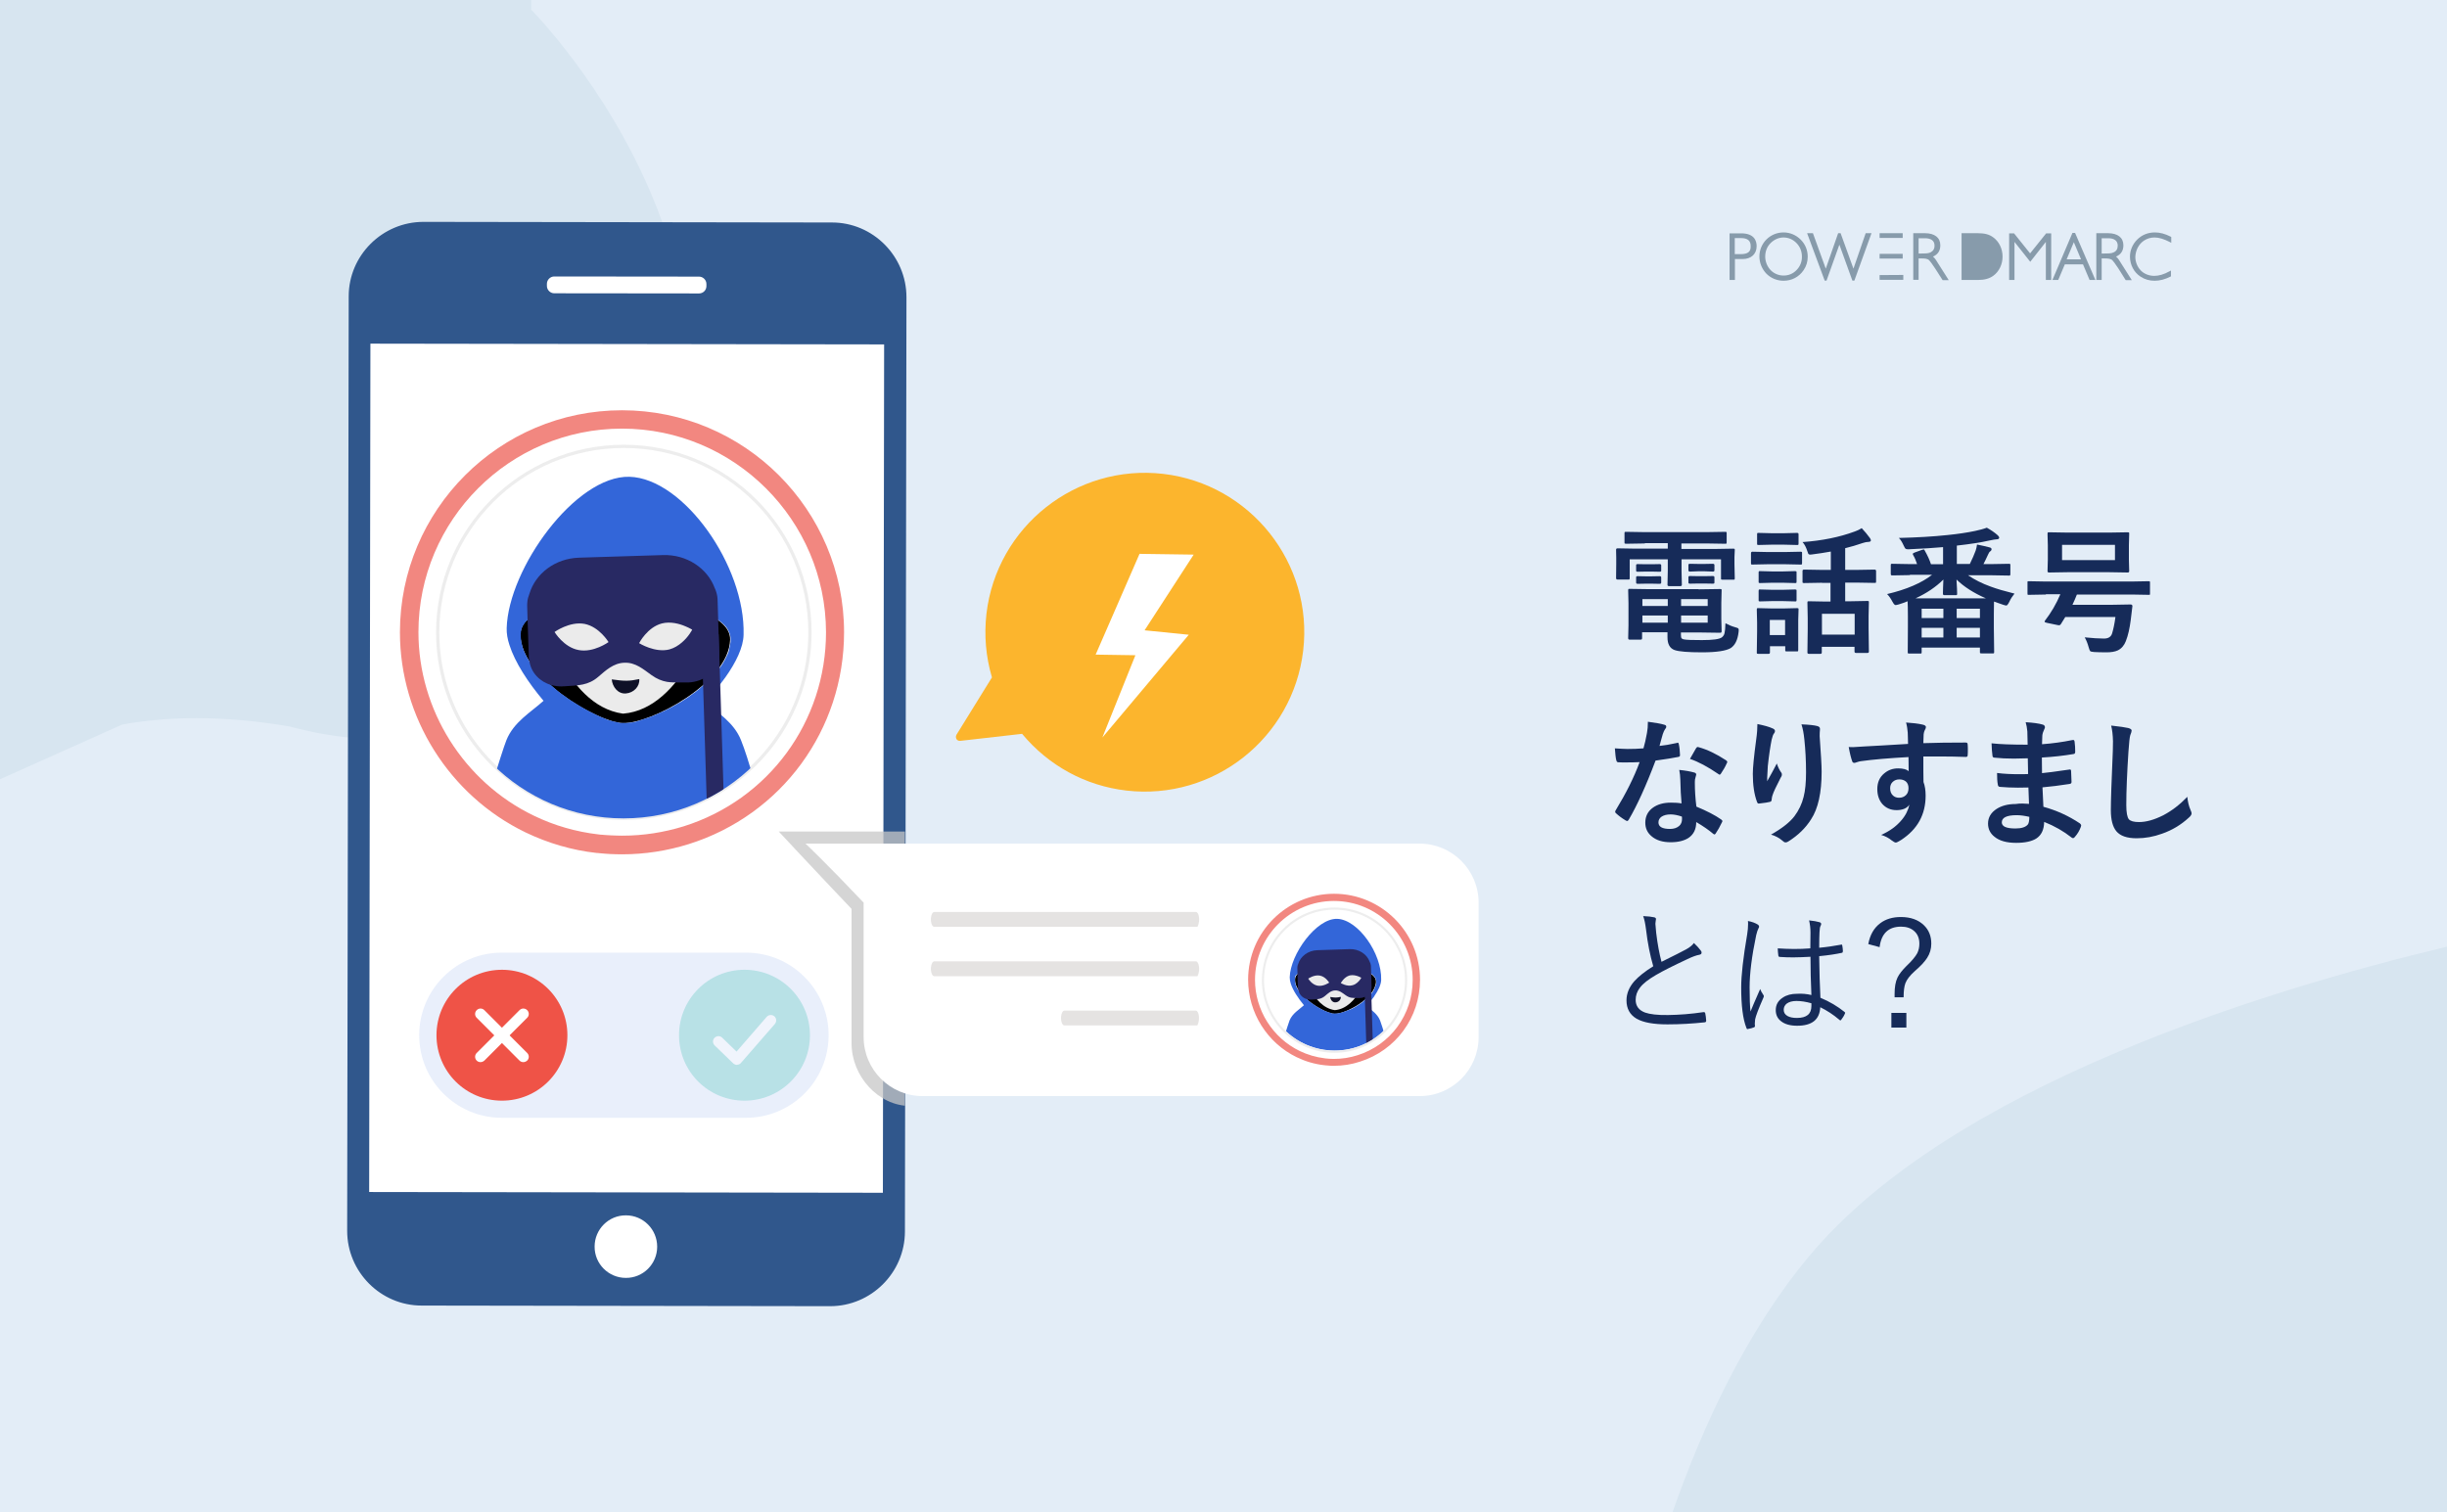 <?xml version="1.0" encoding="UTF-8" standalone="no"?>
<!-- Generator: Adobe Illustrator 26.5.1, SVG Export Plug-In . SVG Version: 6.00 Build 0)  -->

<svg
   version="1.1"
   id="レイヤー_1"
   x="0px"
   y="0px"
   viewBox="0 0 1600 989"
   style="enable-background:new 0 0 1600 989;"
   xml:space="preserve"
   xmlns:xlink="http://www.w3.org/1999/xlink"
   xmlns="http://www.w3.org/2000/svg"
   xmlns:svg="http://www.w3.org/2000/svg"><defs
   id="defs513" />
<style
   type="text/css"
   id="style262">
	.st0{fill:#E3EDF7;}
	.st1{fill:#D7E5F0;}
	.st2{fill:#879BAB;}
	.st3{fill:#162B59;}
	.st4{fill:#30578C;}
	.st5{fill:#FFFFFF;}
	.st6{fill:none;}
	.st7{opacity:0.8;fill:#E3EBFA;}
	.st8{fill:#EF5347;}
	.st9{opacity:0.3;}
	.st10{fill:#43BEB5;}
	.st11{opacity:0.8;}
	.st12{fill:#EF6960;}
	.st13{fill:#FFFFFF;stroke:#EDEDED;stroke-width:2.115;stroke-miterlimit:10;}
	.st14{clip-path:url(#SVGID_00000150804166255503890320000004832601954965267858_);}
	.st15{fill:#EBEBEB;}
	.st16{fill:#3366D9;}
	.st17{fill:#0F1127;}
	.st18{fill:#282963;}
	.st19{fill:#FCB52D;}
	.st20{opacity:0.75;clip-path:url(#SVGID_00000172398245767486125050000008441194121935149975_);fill:#C7C7C7;}
	.st21{fill:#E5E3E2;}
	.st22{clip-path:url(#SVGID_00000073681780406651748950000017633970785512543930_);}
	.st23{fill:#EDEDED;}
</style>
<g
   id="g266">
	<rect
   class="st0"
   width="1600"
   height="989"
   id="rect264" />
</g>
<path
   class="st1"
   d="M397,402.5c-6.6,9-13.3,17.1-20.3,24.4c0,0-8.8,12.4-28.9,25.2c-50.3,35.8-106.5,36.9-158.4,23  c-44.9-7.7-81-6.4-109.4-1.3L0,509.6V0h347.3v6.3C347.3,6.3,543,202.6,397,402.5z"
   id="path268" />
<g
   id="g272">
	<path
   class="st1"
   d="M1600,619.1V989h-506.4c19.6-56.1,48.3-118.4,89.4-167.6C1275.5,710.7,1479.7,647.8,1600,619.1z"
   id="path270" />
</g>
<g
   id="g302">
	<g
   id="g300">
		<g
   id="g298">
			<path
   class="st2"
   d="M1327.4,165.7l-10.5-13.1h-3.2v30.5h3.5v-24.9l10.3,13l10.2-13v24.9h3.5v-30.5h-3.3L1327.4,165.7z"
   id="path274" />
			<path
   class="st2"
   d="M1356.8,152.3h-1.7l-13.1,30.8h3.8l4.3-10.2h11.9l4.3,10.2h3.8L1356.8,152.3z M1351.3,169.6l4.7-11.2     l4.7,11.2H1351.3z"
   id="path276" />
			<path
   class="st2"
   d="M1385.4,169.8c-0.5-0.8-1.1-1.4-1.8-2c3.2-1.4,4.8-3.8,4.8-7.4c0-5-3.7-7.9-10.1-7.9h-7.6v30.6h3.5V169h1.8     c2.6,0,4.3,0.2,5.3,1.3c0.5,0.5,1.6,1.9,3.9,5.4l4.7,7.5h4L1385.4,169.8z M1381.9,165.1c-1.5,0.7-3.6,0.7-6.5,0.7h-1.2v-10h4.3     c4,0,6.2,1.7,6.2,4.8C1384.7,162.8,1383.8,164.3,1381.9,165.1z"
   id="path278" />
			<path
   class="st2"
   d="M1401.8,157.4c2.1-1.4,4.4-2.1,7-2.1c2.9,0,6.1,1,10,3l0.9,0.5V155l-0.3-0.2c-3.7-1.9-7.1-2.8-10.4-2.8     c-4.5,0-8.5,1.6-11.6,4.7c-2.9,2.9-4.7,6.9-4.7,11.1c0,5.4,2.6,10.3,6.9,13.1c2.7,1.8,5.8,2.7,9.2,2.7c3.4,0,6.8-0.9,10.4-2.7     l0.3-0.2v-3.8l-0.9,0.5c-3.8,2.1-7,3-10,3c-3.5,0-6.7-1.3-8.9-3.6c-2.2-2.3-3.5-5.6-3.5-8.8     C1396.4,163.6,1398.4,159.7,1401.8,157.4z"
   id="path280" />
			<path
   class="st2"
   d="M1303.4,155.3c-2.6-2-5.7-2.8-10.2-2.8h-10.6v30.6h10.6c4.4,0,7.6-0.9,10.2-2.8c3.8-2.8,6-7.5,6-12.5     S1307.2,158.1,1303.4,155.3z"
   id="path282" />
			<path
   class="st2"
   d="M1244.2,166H1229v3.1h15.1V166z"
   id="path284" />
			<path
   class="st2"
   d="M1138.5,152.6h-7.6v30.5h3.5v-13.7h5.1c5.5,0,9.1-3.3,9.1-8.4C1148.6,157.2,1146.8,152.6,1138.5,152.6z      M1138.1,166.2h-3.8v-10.5h4.2c4.1,0,6.2,1.7,6.2,5.1C1144.9,164.6,1142.9,166.2,1138.1,166.2z"
   id="path286" />
			<path
   class="st2"
   d="M1177.4,156.7c-3-3-7-4.7-11.2-4.7c-4.2,0-8.2,1.6-11.2,4.6c-2.9,2.9-4.6,6.9-4.6,11.1     c0,4.2,1.7,8.3,4.6,11.3c2.9,2.9,6.9,4.6,11.2,4.6c5.4,0,10.1-2.5,13.1-6.9c1.8-2.6,2.7-5.6,2.7-8.8     C1182,163.6,1180.4,159.7,1177.4,156.7z M1174.7,176.6c-2.3,2.4-5.2,3.6-8.5,3.6c-3.2,0-6.3-1.3-8.5-3.6     c-2.2-2.3-3.5-5.6-3.5-8.8c0-3.4,1.2-6.5,3.5-8.8c2.4-2.4,5.4-3.7,8.5-3.7c3.2,0,6.2,1.3,8.5,3.7c2.3,2.4,3.5,5.4,3.5,8.8     C1178.3,171.1,1177,174.3,1174.7,176.6z"
   id="path288" />
			<path
   class="st2"
   d="M1211.9,175.7l-8.4-23.2h-1.6l-8.1,23.2l-8.4-23.2h-3.8l11.5,31h1.2l8.4-23.5l8.5,23.5h1.3l11.2-31h-3.8     L1211.9,175.7z"
   id="path290" />
			<path
   class="st2"
   d="M1265.7,169.8c-0.5-0.8-1.1-1.4-1.8-2c3.2-1.4,4.8-3.8,4.8-7.4c0-5-3.7-7.9-10.1-7.9h-7.6V183h3.5v-14h1.7     c2.6,0,4.3,0.2,5.3,1.3c0.5,0.5,1.6,1.9,3.9,5.4l4.8,7.5h4L1265.7,169.8z M1262.2,165.1c-1.5,0.7-3.6,0.7-6.5,0.7h-1.2v-10h4.2     c4,0,6.2,1.7,6.2,4.7C1265,162.7,1264,164.2,1262.2,165.1z"
   id="path292" />
			<path
   class="st2"
   d="M1244.2,152.5H1229v3.1h15.1V152.5z"
   id="path294" />
			<path
   class="st2"
   d="M1229,183h15.5v-3.2l-15.5,0.1V183z"
   id="path296" />
		</g>
	</g>
</g>
<g
   id="g330">
	<g
   id="g328">
		<path
   class="st3"
   d="M1075.5,355.4l-12.2,0.2c-0.5,0-0.8-0.1-1-0.2c-0.1-0.1-0.1-0.4-0.1-0.8v-5.9c0-0.5,0.1-0.7,0.2-0.8    c0.1-0.1,0.4-0.1,0.9-0.1l12.2,0.2h40.3l12.3-0.2c0.5,0,0.7,0.1,0.8,0.2c0.1,0.1,0.1,0.4,0.1,0.8v5.9c0,0.5-0.1,0.7-0.2,0.8    s-0.4,0.1-0.8,0.1l-12.3-0.2h-16.3v3.6h22.1l11.8-0.2c0.5,0,0.8,0.1,0.9,0.2c0.1,0.1,0.1,0.4,0.1,0.8l-0.2,4.5v4.7l0.2,9.2    c0,0.5-0.1,0.7-0.2,0.8s-0.4,0.1-0.8,0.1h-7c-0.5,0-0.8-0.1-0.9-0.2c-0.1-0.1-0.1-0.4-0.1-0.8v-12.3h-25.8v7.6l0.2,9    c0,0.6-0.3,0.9-1,0.9h-7.4c-0.7,0-1-0.3-1-0.9l0.2-9v-7.6h-24.9v12.3c0,0.5-0.1,0.7-0.2,0.8s-0.4,0.1-0.8,0.1h-7    c-0.6,0-0.9-0.3-0.9-1l0.1-9.2v-4l-0.1-5.2c0-0.7,0.3-1,0.9-1l11.8,0.2h21.1v-3.6H1075.5z M1110.6,385.4l14.1-0.2    c0.5,0,0.8,0.1,0.9,0.2c0.1,0.1,0.1,0.4,0.1,0.8l-0.2,8.2v10.2l0.2,8.2c0,0.4-0.1,0.7-0.2,0.8c-0.1,0.1-0.4,0.2-0.9,0.2l-14.1-0.2    h-11.4v1.4c0,1.2,0.1,2,0.4,2.4c0.2,0.3,0.7,0.5,1.3,0.7c1.8,0.4,5.8,0.5,12,0.5c7.3,0,11.7-0.6,13.2-1.9c0.8-0.7,1.4-1.6,1.6-2.6    c0.3-1.2,0.5-3.4,0.6-6.5c2.1,1.1,4.2,2,6.4,2.6c1,0.3,1.7,0.5,1.9,0.7c0.2,0.2,0.4,0.6,0.4,1.1c0,0.2,0,0.7-0.1,1.3    c-0.6,5.2-2.3,8.6-5.1,10.5c-3,1.8-9.2,2.8-18.8,2.8c-9.2,0-15.2-0.5-18-1.5c-3-1.1-4.6-3.8-4.6-8.3v-3.3h-16.6v3.7    c0,0.5-0.1,0.8-0.2,0.9c-0.1,0.1-0.4,0.2-0.9,0.2h-7.1c-0.6,0-0.9-0.3-0.9-1l0.2-8.3v-14.5l-0.2-8.4c0-0.5,0.1-0.8,0.2-0.9    c0.1-0.1,0.3-0.1,0.7-0.1l13.5,0.2H1110.6z M1085.2,368.9c0.7,0,1,0.3,1,0.8v3.6c0,0.4-0.3,0.6-1,0.6l-5-0.1h-4.4l-5,0.1    c-0.7,0-1-0.2-1-0.7v-3.6c0-0.5,0.3-0.7,1-0.7l5,0.1h4.4L1085.2,368.9z M1085.2,376.8c0.7,0,1,0.3,1,0.8v3.4c0,0.5-0.3,0.8-1,0.8    l-5-0.1h-4.4l-5,0.1c-0.7,0-1-0.3-1-0.8v-3.5c0-0.5,0.3-0.7,1-0.7l5,0.1h4.4L1085.2,376.8z M1073.9,396.3h16.6v-4.5h-16.6V396.3z     M1073.9,407.2h16.6v-4.7h-16.6V407.2z M1116.6,391.8h-17.4v4.5h17.4V391.8z M1116.6,407.2v-4.7h-17.4v4.7H1116.6z M1120,368.7    c0.6,0,1,0.3,1,0.8v3.5c0,0.5-0.3,0.8-1,0.8l-5.3-0.2h-4.4l-5.3,0.2c-0.7,0-1-0.3-1-0.9v-3.5c0-0.5,0.3-0.7,1-0.7l5.3,0.1h4.4    L1120,368.7z M1120,376.7c0.6,0,1,0.3,1,0.8v3.5c0,0.5-0.3,0.7-1,0.7l-5.3-0.1h-4.4l-5.3,0.1c-0.7,0-1-0.2-1-0.7v-3.6    c0-0.5,0.3-0.7,1-0.7l5.3,0.1h4.4L1120,376.7z"
   id="path304" />
		<path
   class="st3"
   d="M1155.4,361h12.3l9.6-0.2c0.5,0,0.8,0.1,0.9,0.2c0.1,0.1,0.1,0.4,0.1,0.8v6.4c0,0.5-0.1,0.8-0.2,0.9    c-0.1,0.1-0.4,0.1-0.8,0.1l-9.6-0.2h-12.3l-9.7,0.2c-0.4,0-0.7-0.1-0.7-0.2c-0.1-0.1-0.1-0.4-0.1-0.8v-6.4c0-0.6,0.3-1,0.9-1    L1155.4,361z M1175.8,425c0,0.5-0.1,0.8-0.2,0.9c-0.1,0.1-0.4,0.1-0.8,0.1h-6.5c-0.5,0-0.8-0.1-0.9-0.2c-0.1-0.1-0.1-0.4-0.1-0.8    v-2.4h-10v4.1c0,0.6-0.3,0.9-1,0.9h-6.5c-0.5,0-0.8-0.1-1-0.2c-0.1-0.1-0.1-0.4-0.1-0.7l0.2-13.6v-6l-0.2-8.4    c0-0.5,0.1-0.8,0.2-0.9c0.1-0.1,0.4-0.1,0.9-0.1l8.2,0.2h8.7l8.3-0.2c0.5,0,0.8,0.1,0.9,0.2c0.1,0.1,0.1,0.4,0.1,0.8l-0.2,6.9v6.5    L1175.8,425z M1158.1,348.7h8.7l8.1-0.2c0.5,0,0.8,0.1,0.9,0.2c0.1,0.1,0.2,0.4,0.2,0.8v6c0,0.5-0.1,0.7-0.2,0.8    c-0.1,0.1-0.4,0.1-0.9,0.1l-8.1-0.2h-8.7l-8.2,0.2c-0.5,0-0.8-0.1-0.9-0.2c-0.1-0.1-0.1-0.4-0.1-0.8v-6c0-0.5,0.1-0.7,0.2-0.8    s0.4-0.1,0.8-0.1L1158.1,348.7z M1158.4,373.7h7.6l7.6-0.2c0.5,0,0.8,0.1,1,0.2c0.1,0.1,0.1,0.4,0.1,0.8v5.9    c0,0.5-0.1,0.7-0.2,0.8c-0.1,0.1-0.4,0.1-0.9,0.1l-7.6-0.2h-7.6l-7.6,0.2c-0.5,0-0.7-0.1-0.8-0.2c-0.1-0.1-0.1-0.4-0.1-0.8v-5.9    c0-0.5,0.1-0.7,0.2-0.8s0.4-0.1,0.8-0.1L1158.4,373.7z M1158.4,385.7h7.6l7.6-0.2c0.5,0,0.8,0.1,1,0.2c0.1,0.1,0.1,0.4,0.1,0.8    v5.8c0,0.5-0.1,0.8-0.2,0.9c-0.1,0.1-0.4,0.1-0.9,0.1l-7.6-0.2h-7.6l-7.6,0.2c-0.5,0-0.7-0.1-0.8-0.2c-0.1-0.1-0.1-0.4-0.1-0.8    v-5.8c0-0.5,0.1-0.8,0.2-0.9s0.4-0.1,0.8-0.1L1158.4,385.7z M1167.2,405.4h-10v9.9h10V405.4z M1191.3,381.1l-11.7,0.2    c-0.5,0-0.8-0.1-0.9-0.2c-0.1-0.1-0.1-0.4-0.1-0.8v-6.9c0-0.6,0.3-0.9,1-0.9l11.7,0.2h5.8v-12c-4,0.7-8.2,1.4-12.4,1.9    c-0.6,0.1-1,0.1-1.2,0.1c-0.5,0-0.8-0.2-1.1-0.5c-0.1-0.2-0.3-0.7-0.6-1.6c-0.8-2.5-1.8-4.6-3.2-6.1c12.7-0.9,24.1-3.2,34.1-6.9    c1.7-0.6,3.2-1.3,4.6-2.2c2,2.1,3.8,4.3,5.4,6.5c0.4,0.6,0.6,1.1,0.6,1.5c0,0.6-0.6,1-1.8,1c-0.8,0-2,0.2-3.5,0.7    c-3.8,1.3-7.7,2.5-11.5,3.4v14.2h7.4l11.8-0.2c0.6,0,1,0.3,1,0.9v6.9c0,0.5-0.1,0.7-0.2,0.8c-0.1,0.1-0.4,0.1-0.8,0.1l-11.8-0.2    h-7.4v12.2h3.8l10.8-0.2c0.5,0,0.7,0.1,0.8,0.2c0.1,0.1,0.1,0.4,0.1,0.8l-0.2,8.8v8.1l0.2,15.2c0,0.6-0.3,0.9-1,0.9h-7.4    c-0.7,0-1-0.3-1-0.9V423h-21.4v3.7c0,0.6-0.3,0.9-1,0.9h-7.4c-0.7,0-1-0.3-1-0.9l0.2-15.4v-7l-0.2-10.2c0-0.5,0.1-0.7,0.2-0.8    s0.4-0.1,0.8-0.1l10.8,0.2h3.3v-12.2H1191.3z M1191.3,401.4V415h21.4v-13.6H1191.3z"
   id="path306" />
		<path
   class="st3"
   d="M1248.8,376.1l-11.4,0.2c-0.5,0-0.8-0.1-0.9-0.2c-0.1-0.1-0.2-0.4-0.2-0.9v-5.6c0-0.5,0.1-0.7,0.2-0.8    c0.1-0.1,0.4-0.1,0.9-0.1l11.4,0.2h4.7c-0.7-2.2-1.5-4.1-2.5-5.8c-0.2-0.4-0.3-0.6-0.3-0.8c0-0.4,0.4-0.7,1.3-1l4.7-1.7    c0.5-0.2,0.9-0.3,1.1-0.3c0.3,0,0.5,0.2,0.7,0.7c1.8,3.2,3.2,6.2,4.1,9h7.9v-11.2c-5.7,0.5-13.2,1-22.2,1.4c-0.4,0-0.8,0-1,0    c-0.7,0-1.2-0.2-1.5-0.5c-0.2-0.2-0.5-0.8-1-1.8c-1-2.2-2-3.9-3.2-5.1c11.9-0.3,22.5-0.9,31.8-1.9c6.9-0.7,12.9-1.6,18.1-2.7    c2.7-0.6,5.2-1.2,7.6-2.1c2.7,1.5,5.1,3.1,7.2,5c0.6,0.6,0.9,1.1,0.9,1.5c0,0.7-0.6,1.1-1.7,1.1c-0.8,0-2.4,0.3-4.8,0.8    c-5.2,1.2-12.3,2.3-21.2,3.3v12h8.5c1.6-3.3,2.9-6.2,3.8-8.7c0.4-1.2,0.7-2.5,0.9-4c2.7,0.5,5.5,1.2,8.3,1.9    c0.8,0.2,1.2,0.6,1.2,1.2c0,0.5-0.3,1-0.9,1.4c-0.5,0.3-0.9,1-1.3,1.9c-1.3,2.8-2.3,4.9-3.1,6.4h5.2l11.5-0.2    c0.5,0,0.7,0.1,0.8,0.2c0.1,0.1,0.1,0.4,0.1,0.8v5.6c0,0.5-0.1,0.9-0.2,1c-0.1,0.1-0.4,0.1-0.8,0.1l-11.5-0.2h-15.2    c4.3,2.9,9.2,5.4,14.8,7.4c4,1.5,9.2,3,15.6,4.6c-1.3,1.6-2.5,3.4-3.4,5.4c-0.8,1.6-1.5,2.4-1.9,2.4c-0.4,0-1.1-0.2-2.1-0.5    c-1.3-0.4-3.3-1.1-6-2.1l-0.1,8.3v8.8l0.2,15.9c0,0.5-0.1,0.7-0.2,0.8c-0.1,0.1-0.4,0.1-0.8,0.1h-7.2c-0.5,0-0.8-0.1-1-0.2    c-0.1-0.1-0.1-0.4-0.1-0.8v-2.8h-38.1v3c0,0.5-0.1,0.7-0.2,0.8s-0.4,0.1-0.8,0.1h-7.2c-0.5,0-0.7-0.1-0.8-0.2    c-0.1-0.1-0.1-0.4-0.1-0.8l0.1-16v-7.6c0-4.5-0.1-7.6-0.2-9.6c-2.2,0.9-4.2,1.6-5.9,2.1c-1.1,0.3-1.7,0.4-2,0.4    c-0.5,0-1.2-0.7-2-2.2c-1-1.9-2.1-3.6-3.5-5c12.8-3,22.6-7.3,29.4-12.6H1248.8z M1252.5,391.3h46c-8-3.5-14.4-7.6-19.2-12.3    c0.1,1.5,0.1,3.4,0.3,5.9c0.1,1.8,0.1,2.9,0.1,3.3c0,0.5-0.1,0.8-0.2,0.9c-0.1,0.1-0.4,0.1-0.8,0.1h-7.4c-0.6,0-0.9-0.3-0.9-1    c0-0.4,0-1.7,0.1-4c0.1-2.1,0.2-3.9,0.2-5.2C1266,383.7,1259.9,387.9,1252.5,391.3z M1256.5,398.1v6.1h14.2v-6.1H1256.5z     M1256.5,416.9h14.2v-6.3h-14.2V416.9z M1294.6,398.1h-15.2v6.1h15.2V398.1z M1279.4,416.9h15.2v-6.3h-15.2V416.9z"
   id="path308" />
		<path
   class="st3"
   d="M1337.7,388.8l-11.2,0.2c-0.4,0-0.7,0-0.7-0.1s-0.1-0.4-0.1-0.8v-7c0-0.5,0-0.8,0.1-0.9s0.3-0.1,0.7-0.1    l11.2,0.2h56l11.2-0.2c0.5,0,0.7,0.1,0.8,0.2c0.1,0.1,0.1,0.4,0.1,0.8v7c0,0.5,0,0.7-0.1,0.8s-0.4,0.1-0.8,0.1l-11.2-0.2h-35.7    c-0.8,2-1.7,4.2-2.9,6.7h26.5l11.5-0.2c0.8,0,1.2,0.4,1.2,1.1l-1.1,9.1c-0.7,5.4-1.7,10-3.2,13.8c-1.1,2.8-2.8,4.8-5.2,6    c-1.9,0.9-4.4,1.3-7.6,1.3c-3.4,0-6-0.1-7.9-0.2c-1.4-0.1-2.3-0.3-2.6-0.6c-0.3-0.3-0.6-1.1-1-2.5c-0.7-2.6-1.6-4.8-2.6-6.5    c5,0.5,9.2,0.8,12.6,0.8c2.8,0,4.6-1.1,5.3-3.3c0.8-2.6,1.6-6.2,2.2-10.8h-32.8c-1.3,2.2-2.3,3.7-2.9,4.7    c-0.3,0.5-0.7,0.7-1.1,0.7c-0.2,0-0.5,0-0.9-0.1l-7.2-1.5c-0.9-0.2-1.4-0.4-1.4-0.8c0-0.2,0.1-0.5,0.3-0.7    c3.9-5.1,7.3-10.8,10-17.2H1337.7z M1379,348.3l12.2-0.2c0.5,0,0.8,0.1,0.9,0.2c0.1,0.1,0.1,0.5,0.1,0.9l-0.2,7.3v9.5l0.2,7.5    c0,0.6-0.3,0.9-1,0.9l-12.2-0.2h-27l-12.2,0.2c-0.7,0-1-0.3-1-0.9l0.2-7.5v-9.5l-0.2-7.3c0-0.5,0.1-0.8,0.2-1    c0.1-0.1,0.4-0.1,0.8-0.1l12.2,0.2H1379z M1382.9,366.3v-10h-34.6v10H1382.9z"
   id="path310" />
		<path
   class="st3"
   d="M1085.1,487.8c3-0.3,6.8-0.9,11.2-1.9c0.3-0.1,0.5-0.2,0.7-0.2c0.4,0,0.6,0.3,0.7,0.9    c0.5,2.2,0.7,4.6,0.8,7.3c0,0.6-0.4,1-1.1,1.1c-3.1,0.6-8.1,1.5-14.9,2.4c-6.2,16.5-12.1,29.4-17.5,38.6c-0.4,0.6-0.7,0.9-1,0.9    c-0.2,0-0.6-0.1-1.1-0.4c-2.5-1.5-4.6-3.1-6.2-4.6c-0.4-0.3-0.6-0.6-0.6-1c0-0.4,0.1-0.7,0.4-1.1c6.7-11,11.9-21.4,15.6-31.4    c-2.3,0.1-5.3,0.2-9,0.2c-1.8,0-3.5,0-5-0.1c-0.7,0-1.1-0.5-1.3-1.5c-0.4-1.4-0.6-4-0.9-7.6c3.3,0.2,6,0.4,8.3,0.4    c3.5,0,6.9-0.1,10.4-0.4c0.8-2.8,1.6-6.1,2.3-10.1c0.4-2.1,0.6-4.5,0.6-7.3c5.2,0.7,8.7,1.3,10.5,1.9c1,0.2,1.5,0.6,1.5,1.3    c0,0.6-0.3,1.2-0.8,1.7c-0.5,0.7-1,1.8-1.5,3.3c-0.1,0.5-0.5,1.8-1.1,3.9C1085.7,485.6,1085.4,486.8,1085.1,487.8z M1099.5,525.4    c-0.4-4.4-0.7-9.6-0.8-15.5c-0.1-2.4-0.3-4.6-0.7-6.4c4.1,0.4,7.3,1,9.8,1.7c0.8,0.2,1.3,0.6,1.3,1.4c0,0.2-0.2,0.8-0.5,1.9    c-0.3,0.8-0.4,1.7-0.4,2.7c0,0.2,0,0.5,0,1c0,4.6,0.3,9.7,1,15.3c6.8,2.8,12.2,5.6,16.2,8.4c0.5,0.4,0.8,0.7,0.8,1.1    c0,0.2-0.1,0.5-0.3,0.8c-1.3,2.8-2.7,5.2-4.1,7.3c-0.3,0.4-0.5,0.6-0.8,0.6c-0.2,0-0.5-0.2-0.9-0.5c-2.7-2.3-6.4-4.9-11-7.6    c0,4.7-1.7,8.1-5.1,10.4c-2.8,1.8-6.7,2.8-11.6,2.8c-5.3,0-9.5-1.3-12.6-4c-2.7-2.3-4-5.2-4-8.8c0-4.2,1.7-7.5,5.1-9.9    c3-2.1,6.8-3.2,11.6-3.2C1094.9,524.9,1097.3,525,1099.5,525.4z M1099.7,534c-2.7-0.9-5.1-1.4-7.3-1.4c-2.5,0-4.5,0.5-6,1.5    c-1.3,0.9-2,2.2-2,3.7c0,2.9,2.5,4.3,7.6,4.3c2.5,0,4.5-0.7,6-2c1.2-1.1,1.8-2.6,1.8-4.4C1099.8,534.9,1099.8,534.3,1099.7,534z     M1105,496.3c2.5-4.4,3.8-6.7,4-7c0.4-0.6,0.7-0.8,1.1-0.8c0.2,0,0.5,0.1,0.8,0.2c5.4,1.5,11.3,4.3,17.7,8.5    c0.5,0.4,0.8,0.7,0.8,1c0,0.3-0.1,0.7-0.4,1.1c-0.9,2.1-2.2,4.3-3.8,6.7c-0.3,0.4-0.5,0.6-0.8,0.6c-0.2,0-0.5-0.1-0.8-0.4    C1116.6,501.4,1110.4,498.1,1105,496.3z"
   id="path312" />
		<path
   class="st3"
   d="M1149.1,473.5c4.4,0.9,7.7,1.8,9.8,2.8c1.1,0.4,1.7,1,1.7,1.8c0,0.5-0.2,1-0.6,1.5c-0.6,0.6-1.1,2.1-1.6,4.2    c-0.8,4-1.7,9.7-2.5,17.2c-0.2,4-0.4,6.5-0.4,7.6c0,0.8,0,1.6,0,2.3c2.2-3.9,4.3-7.7,6.3-11.6c0.7,2.2,1.6,4.1,2.8,5.8    c0.4,0.4,0.5,0.9,0.5,1.5c0,0.6-0.3,1.4-0.9,2.2c-2.8,5.4-4.6,9.2-5.3,11.5c-0.2,0.6-0.4,1.5-0.5,2.7c0,0.8-0.4,1.2-1.1,1.4    c-1.1,0.3-3.5,0.7-7.2,1.1c-0.6,0.1-1-0.3-1.3-1.2c-1.8-4.8-2.7-10.9-2.7-18.2c0-3.9,0.7-11.3,2.2-22.4    C1148.9,479.5,1149.1,476.1,1149.1,473.5z M1177.9,473.7c5.1,0.2,8.5,0.6,10.3,1.1c1.2,0.3,1.8,0.9,1.8,1.7c0,0.2,0,0.5,0,0.8    c-0.1,0.8-0.2,2.2-0.2,4.1c0.8,11.3,1.3,19.1,1.3,23.2c0,13.8-2.3,24.2-6.9,31.2c-3.5,5.6-8.5,10.5-14.9,14.5    c-0.6,0.4-1.2,0.6-1.8,0.6c-0.6,0-1.2-0.3-1.9-1c-2.3-2-4.8-3.3-7.6-4.1c7.1-4,12.2-8,15.3-12c2.9-3.9,4.9-8.1,6-12.6    c1.1-4.2,1.6-9.6,1.6-16.1c0-7.7-0.4-14.9-1.1-21.5C1179.4,479.7,1178.8,476.4,1177.9,473.7z"
   id="path314" />
		<path
   class="st3"
   d="M1247.6,486.5c0-0.9-0.1-2.3-0.1-4.1c0-1.4-0.1-2.5-0.1-3.3c-0.2-2.3-0.5-4.5-1.1-6.6    c4.4,0.3,7.9,0.7,10.5,1.3c1.7,0.3,2.5,0.9,2.5,1.7c0,0.5-0.3,1.2-0.8,2.1c-0.3,0.6-0.6,1.5-0.7,2.6c0,0.4-0.1,2.3-0.2,5.8    c8.1-0.3,17.3-0.4,27.6-0.4c0.6,0,0.9,0.1,1.1,0.3s0.2,0.5,0.3,1.1c0.1,1.2,0.1,2.3,0.1,3.4c0,1.1,0,2.3-0.1,3.4    c0,0.8-0.4,1.2-1.1,1.2c-0.1,0-0.2,0-0.4,0c-5.4-0.2-11.2-0.3-17.4-0.3c-3.7,0-7.1,0-10.1,0c0,7.5,0,13.1,0.1,16.7    c0.9,2.4,1.4,5.4,1.4,8.9c0,12.4-5.3,22-16,29c-1.8,1.1-2.9,1.7-3.5,1.7c-0.6,0-1.5-0.5-2.7-1.4c-1.9-1.6-4.2-2.8-6.9-3.6    c5.5-2.4,9.9-5.6,13.2-9.5c2.8-3.2,4.5-6.7,5.3-10.3c-1.6,2.4-4.5,3.6-8.4,3.6c-3.9,0-7-1.4-9.4-4.1c-2.1-2.5-3.2-5.7-3.2-9.7    c0-4.3,1.5-7.8,4.6-10.3c2.5-2.1,5.5-3.2,9-3.2c3.2,0,5.5,0.6,6.9,1.8l-0.1-9.2c-13,0.7-23.4,1.6-31.2,2.7    c-0.7,0.1-1.6,0.3-2.7,0.7c-0.8,0.3-1.3,0.4-1.5,0.4c-0.8,0-1.3-0.4-1.5-1.3c-0.6-1.6-1.4-4.6-2.2-9.1c0.9,0.1,1.9,0.1,2.9,0.1    c0.9,0,3.6-0.2,8.1-0.5C1224.6,487.9,1233.9,487.3,1247.6,486.5z M1241.9,509.7c-1.7,0-3.1,0.5-4.3,1.6s-1.7,2.5-1.7,4.2    c0,2.1,0.6,3.6,1.9,4.8c1,0.9,2.3,1.4,3.9,1.4c1.9,0,3.4-0.6,4.6-1.8c1.1-1.1,1.6-2.6,1.6-4.5c0-1.9-0.6-3.4-1.8-4.4    C1244.9,510.1,1243.6,509.7,1241.9,509.7z"
   id="path316" />
		<path
   class="st3"
   d="M1326.7,525.7c-0.2-5.6-0.4-9.2-0.4-10.7c-2.5,0.1-4.8,0.1-6.8,0.1c-4.2,0-8.1-0.2-11.7-0.5    c-0.9,0-1.4-0.5-1.5-1.5c-0.4-2-0.5-4.5-0.5-7.6c4.6,0.6,9.4,0.8,14.5,0.8c1.9,0,3.8,0,5.8-0.1l-0.2-10.3    c-3.6,0.1-6.6,0.2-9.1,0.2c-4.7,0-8.8-0.2-12.5-0.6c-0.9,0-1.5-0.4-1.5-1.3c-0.3-2.2-0.5-4.9-0.6-8.1c5.2,0.6,13.1,0.9,23.6,0.9    c0-1.7-0.1-4.6-0.2-8.7c-0.2-2.3-0.6-4.4-1.1-6c4.9,0.3,8.7,0.8,11.3,1.6c0.8,0.3,1.3,0.8,1.3,1.7c0,0.4-0.1,0.7-0.3,1    c-0.8,1.7-1.3,3.1-1.4,4.4c0,0.7-0.1,1.6-0.1,2.7c0,1.3-0.1,2.3-0.1,3c6.8-0.5,13.3-1.4,19.7-2.7c0.3-0.1,0.5-0.1,0.7-0.1    c0.5,0,0.8,0.4,0.9,1.2c0.3,2.1,0.4,4.3,0.4,6.5c0,0.9-0.3,1.4-1,1.5c-6.5,1.1-13.5,1.9-20.8,2.3l0.1,10.2c2.7-0.2,8.6-1,17.6-2.3    c0.3-0.1,0.6-0.1,0.7-0.1c0.4,0,0.6,0.3,0.7,0.8c0.2,3.4,0.3,5.9,0.3,7.4c0,0.8-0.5,1.2-1.4,1.3c-6.3,1-12.2,1.7-17.6,2.2    c0.3,6.1,0.5,10.3,0.6,12.7c8.7,2.4,16.6,6,23.9,10.9c0.5,0.5,0.8,0.9,0.8,1.3c0,0.2-0.1,0.5-0.2,0.9c-0.9,2.5-2.2,4.7-4,6.7    c-0.3,0.5-0.7,0.7-1.1,0.7c-0.4,0-0.7-0.1-1-0.4c-5.2-4.1-11.1-7.5-17.9-10.2c-0.1,5.1-1.8,8.7-5.2,10.9    c-2.9,1.8-7.3,2.8-13.1,2.8c-6.2,0-10.9-1.3-14.2-4c-2.8-2.2-4.2-5.1-4.2-8.6c0-4,1.9-7.2,5.6-9.6c3.3-2.1,7.4-3.2,12.4-3.2    C1321,525.3,1323.9,525.5,1326.7,525.7z M1326.9,534.2c-3-0.7-5.7-1.1-8.3-1.1c-6.5,0-9.7,1.6-9.7,4.7c0,2.7,3,4,8.9,4    c4,0,6.8-0.9,8.2-2.7C1326.5,538.4,1326.9,536.7,1326.9,534.2z"
   id="path318" />
		<path
   class="st3"
   d="M1380.4,474.5c5.7,0.6,9.5,1.2,11.2,1.6c1.4,0.4,2.2,0.9,2.2,1.7c0,0.5-0.3,1.5-0.9,3    c-0.4,1.2-0.8,4.9-1.2,10.9c-0.9,13.9-1.4,25.5-1.4,34.8c0,4.9,0.6,8,1.7,9.3c1.1,1.2,3.3,1.8,6.6,1.8c4.8,0,10-1.5,15.8-4.4    c5.7-3,10.9-7,15.8-12.1c0.3,3.2,1,6.1,2.1,8.6c0.5,1.1,0.7,1.8,0.7,2.2c0,0.8-0.6,1.8-1.8,2.8c-5.1,4.7-10.9,8.2-17.5,10.5    c-5.5,2-11,3-16.6,3c-6.3,0-10.7-1.5-13.3-4.6c-2.4-2.9-3.6-7.5-3.6-13.8c0-5.6,0.4-18.6,1.3-38.9c0.1-3,0.1-5.1,0.1-6.2    C1381.5,480.7,1381.1,477.2,1380.4,474.5z"
   id="path320" />
		<path
   class="st3"
   d="M1074.4,599.1c3.1,0.1,5.5,0.4,7.3,0.8c0.7,0.2,1.1,0.6,1.1,1.1c0,0.3-0.1,0.7-0.2,1.3    c-0.1,0.7-0.2,1.3-0.2,1.8c0.1,1.8,0.3,3.7,0.5,5.8c0.9,7.6,2.1,13.9,3.5,19.1c8.5-4.2,13.8-6.9,16-8.1c2.4-1.3,4.1-2.7,5.2-4.2    c2,1.9,3.5,3.6,4.6,5.1c0.3,0.4,0.4,0.8,0.4,1.2c0,0.8-0.5,1.2-1.5,1.4c-1.8,0.3-4.4,1.2-7.9,2.9c-9,4.2-15.8,7.6-20.4,10.3    c-5,2.9-8.5,5.6-10.5,8.3c-1.9,2.4-2.8,5.1-2.8,8c0,4,2.1,6.8,6.2,8.3c3.2,1.1,8.1,1.7,14.9,1.6c7.5-0.1,15.2-0.7,23.2-1.9    c0.1,0,0.2,0,0.3,0c0.5,0,0.8,0.3,0.9,0.8c0.3,1.4,0.5,2.9,0.6,4.7c0,0.1,0,0.2,0,0.2c0,0.6-0.4,1-1.3,1c-7.6,0.8-15.6,1.3-24,1.3    c-9.1,0-15.8-1.2-20.2-3.7c-4.4-2.6-6.6-6.6-6.6-12c0-4.4,1.7-8.6,5.1-12.5c2.8-3.1,6.9-6.4,12.4-9.8c-2.1-7.2-3.7-15.2-4.7-23.9    C1075.8,604.1,1075.2,601.1,1074.4,599.1z"
   id="path322" />
		<path
   class="st3"
   d="M1142.9,602.3c2.7,0.5,4.8,1.3,6.4,2.3c0.6,0.4,0.9,0.9,0.9,1.4c0,0.3-0.1,0.6-0.4,1.1    c-0.5,0.9-1,2.4-1.5,4.5c-2.9,13.8-4.3,25.2-4.3,34.1c0,7.2,0.2,12.5,0.6,15.8c0.8-2.1,2.9-7,6.3-14.7c0.4,1.1,1.1,2.4,2,3.7    c0.3,0.4,0.4,0.7,0.4,1c0,0.2-0.1,0.6-0.3,1c-3.2,7.3-5,12-5.4,14.2c-0.1,1.1-0.2,2.1-0.2,2.7c0,0.5,0,0.9,0.1,1.3    c0,0.2,0,0.3,0,0.4c0,0.3-0.2,0.5-0.5,0.7c-1.1,0.5-2.5,0.8-4,1.1c-0.1,0.1-0.3,0.1-0.4,0.1c-0.3,0-0.6-0.3-0.7-0.8    c-2.3-5.8-3.4-14.6-3.4-26.5c0-7.9,1.3-19.4,3.9-34.6c0.4-2.5,0.6-4.7,0.6-6.7C1143,603.7,1143,602.9,1142.9,602.3z M1184.4,650.7    c-0.4-8.7-0.6-17.1-0.6-25c-4.2,0.2-8,0.4-11.3,0.4c-3,0-5.9-0.1-8.7-0.3c-0.6,0-0.9-0.3-1-0.8c-0.2-1.7-0.4-3.3-0.4-4.8    c3.4,0.2,6.9,0.4,10.5,0.4c3.6,0,7.2-0.1,10.8-0.4l0.1-10.3c0-2.8-0.3-5.4-0.9-8c2.9,0.3,5.2,0.7,6.9,1.2c0.7,0.3,1,0.7,1,1.1    c0,0.4-0.1,0.8-0.4,1.3c-0.4,0.6-0.6,2.1-0.7,4.3c-0.1,2.1-0.2,5.4-0.2,10c4.6-0.4,9.3-1.1,14.2-2c0.2-0.1,0.4-0.1,0.4-0.1    c0.3,0,0.4,0.2,0.5,0.7c0.2,1.3,0.4,2.5,0.4,3.6c0,0.6-0.2,1-0.6,1.1c-3.6,0.8-8.6,1.6-14.9,2.2c0.1,9.9,0.4,19,0.8,27.2    c6,2.5,11.2,5.6,15.8,9.3c0.2,0.2,0.4,0.4,0.4,0.5c0,0.1-0.1,0.3-0.2,0.6c-0.6,1.5-1.5,2.8-2.4,4c-0.2,0.3-0.4,0.4-0.6,0.4    c-0.1,0-0.3-0.1-0.5-0.3c-4.1-3.5-8.3-6.2-12.6-8.3c-0.4,8.1-5.4,12.1-15.1,12.1c-4.6,0-8.1-1-10.6-3c-2.3-1.8-3.4-4.2-3.4-7.2    c0-3.5,1.5-6.2,4.6-8.2c2.5-1.7,5.6-2.5,9.3-2.5C1178.2,649.7,1181.4,650,1184.4,650.7z M1184.4,656.1c-3.5-1-6.8-1.5-9.8-1.5    c-2.7,0-4.8,0.6-6.3,1.7c-1.3,1-2,2.4-2,4.1c0,1.8,0.9,3.2,2.6,4.1c1.5,0.8,3.5,1.2,6,1.2c6.4,0,9.5-2.6,9.5-7.8V656.1z"
   id="path324" />
		<path
   class="st3"
   d="M1221.6,617.4c1.1-6,3.7-10.6,7.9-13.7c3.6-2.7,8.1-4,13.4-4c6.4,0,11.4,1.8,15.1,5.4c3.2,3.1,4.8,7.1,4.8,12    c0,3.4-0.9,6.5-2.7,9.3c-1.6,2.5-4.2,5.3-8,8.6c-3.3,2.9-5.3,5.6-6.2,7.9c-0.8,2.1-1.2,5.1-1.2,9.3h-5.9v-2.2    c0-4.5,0.6-8,1.9-10.7c1.1-2.3,3.1-4.8,5.8-7.5c3.6-3.4,5.9-6.2,7.1-8.4c0.9-1.8,1.4-3.9,1.4-6.2c0-3.7-1.2-6.5-3.6-8.5    c-2.1-1.8-4.9-2.7-8.4-2.7c-8.2,0-12.9,4.5-14,13.4L1221.6,617.4z M1246.5,662.4v9.6h-9.8v-9.6H1246.5z"
   id="path326" />
	</g>
</g>
<g
   id="g508">
	<g
   id="g414">
		<g
   id="g346">
			<g
   id="g344">
				<g
   id="g340">
					<path
   class="st4"
   d="M542.8,854.2l-267.1-0.4c-26.8,0-48.7-22-48.7-48.9l1-611.1c0-26.8,22-48.7,48.9-48.7l267.1,0.4       c26.8,0,48.7,22,48.7,48.9l-1,611.1C591.6,832.3,569.6,854.2,542.8,854.2"
   id="path332" />
					<path
   class="st5"
   d="M457.1,191.9l-94.7-0.1c-2.6,0-4.8-2.2-4.8-4.8l0-1.4c0-2.6,2.2-4.8,4.8-4.8l94.7,0.1       c2.6,0,4.8,2.2,4.8,4.8l0,1.4C461.9,189.8,459.7,191.9,457.1,191.9"
   id="path334" />
					<path
   class="st5"
   d="M429.7,815.3c0,11.3-9.2,20.5-20.5,20.4c-11.3,0-20.5-9.2-20.4-20.5c0-11.3,9.2-20.5,20.5-20.4       C420.6,794.8,429.7,804,429.7,815.3"
   id="path336" />
					
						<rect
   x="132.4"
   y="334.5"
   transform="matrix(1.465420e-03 -1 1 1.465420e-03 -93.309 911.448)"
   class="st5"
   width="554.8"
   height="335.9"
   id="rect338" />
				</g>
				<rect
   x="190.8"
   y="90.9"
   class="st6"
   width="434.4"
   height="477.1"
   id="rect342" />
			</g>
		</g>
		<g
   id="g378">
			<g
   id="g352">
				<g
   id="g350">
					<path
   class="st7"
   d="M487.8,731H328.1c-29.8,0-54-24.2-54-54v0c0-29.8,24.2-54,54-54h159.7c29.8,0,54,24.2,54,54v0       C541.8,706.8,517.6,731,487.8,731z"
   id="path348" />
				</g>
			</g>
			<g
   id="g366">
				<g
   id="g356">
					<path
   class="st8"
   d="M371,677c0,23.6-19.1,42.8-42.8,42.8s-42.8-19.1-42.8-42.8c0-23.6,19.1-42.8,42.8-42.8S371,653.4,371,677"
   id="path354" />
				</g>
				<g
   id="g360">
					<path
   class="st5"
   d="M314.2,694.6c-0.9,0-1.8-0.3-2.5-1c-1.4-1.4-1.4-3.6,0-5l28-28c1.4-1.4,3.6-1.4,5,0c1.4,1.4,1.4,3.6,0,5       l-28,28C316,694.2,315.1,694.6,314.2,694.6z"
   id="path358" />
				</g>
				<g
   id="g364">
					<path
   class="st5"
   d="M342.2,694.6c-0.9,0-1.8-0.3-2.5-1l-28-28c-1.4-1.4-1.4-3.6,0-5c1.4-1.4,3.6-1.4,5,0l28,28       c1.4,1.4,1.4,3.6,0,5C344,694.2,343.1,694.6,342.2,694.6z"
   id="path362" />
				</g>
			</g>
			<g
   class="st9"
   id="g376">
				<g
   id="g370">
					<path
   class="st10"
   d="M529.6,677c0,23.6-19.1,42.8-42.8,42.8s-42.8-19.1-42.8-42.8c0-23.6,19.1-42.8,42.8-42.8       S529.6,653.4,529.6,677"
   id="path368" />
				</g>
				<g
   id="g374">
					<path
   class="st5"
   d="M481.9,696.4c-0.9,0-1.8-0.4-2.5-1l-12.1-11.7c-1.4-1.4-1.5-3.6-0.1-5c1.4-1.4,3.6-1.5,5-0.1l9.4,9.1       l19.7-22.7c1.3-1.5,3.5-1.6,5-0.4c1.5,1.3,1.6,3.5,0.4,5l-22.2,25.5c-0.6,0.7-1.5,1.2-2.5,1.2       C482,696.4,481.9,696.4,481.9,696.4z"
   id="path372" />
				</g>
			</g>
		</g>
		<g
   class="st11"
   id="g382">
			<path
   class="st12"
   d="M406.7,558.7c-2.7,0-5.3-0.1-7.8-0.2c-2.2-0.1-4.3-0.3-6.5-0.5c-0.8-0.1-1.6-0.2-2.4-0.2     c-16.1-1.8-31.7-6.4-46.3-13.4c-49.9-24.1-82.2-75.4-82.2-130.9c0-80.1,65.1-145.2,145.2-145.2c80.1,0,145.2,65.1,145.2,145.2     c0,63.7-40.8,119.4-101.5,138.5C436.3,556.4,421.6,558.7,406.7,558.7z M406.7,280.3c-73.4,0-133.1,59.7-133.1,133.1     c0,50.8,29.6,97.9,75.4,120c13.4,6.5,27.7,10.6,42.5,12.3c0.7,0.1,1.4,0.2,2.2,0.2c2,0.2,4,0.3,6,0.4c2.3,0.1,4.7,0.2,7.2,0.2     c13.7,0,27.1-2.1,40.1-6.1c55.7-17.5,93.1-68.6,93.1-127C539.9,340.1,480.1,280.3,406.7,280.3z"
   id="path380" />
		</g>
		<path
   class="st13"
   d="M529.6,413.5c0,54.4-35.7,100.5-85.1,116.1c-11.6,3.6-23.9,5.6-36.6,5.6c-2.2,0-4.4-0.1-6.5-0.2    c-1.8-0.1-3.7-0.2-5.5-0.4c-0.7-0.1-1.3-0.1-2-0.2c-13.8-1.6-26.8-5.4-38.8-11.2c-40.8-19.7-68.9-61.4-68.9-109.6    c0-67.2,54.5-121.7,121.7-121.7S529.6,346.3,529.6,413.5z"
   id="path384" />
		<g
   id="g412">
			<defs
   id="defs387">
				<circle
   id="SVGID_1_"
   cx="407.7"
   cy="413.8"
   r="121.4" />
			</defs>
			<clipPath
   id="SVGID_00000055706085096236823640000013024328429334948481_">
				<use
   xlink:href="#SVGID_1_"
   style="overflow:visible;"
   id="use389" />
			</clipPath>
			<g
   style="clip-path:url(#SVGID_00000055706085096236823640000013024328429334948481_);"
   clip-path="url(#SVGID_00000055706085096236823640000013024328429334948481_)"
   id="g410">
				<path
   d="M409.5,391.3c31.2,0.9,68.4,9.8,67.9,27.1c-0.8,27.9-51.8,55-70.2,54.5c-16.6-0.5-67.7-30.4-66.9-58.4      C340.8,397.1,378.4,390.4,409.5,391.3L409.5,391.3z"
   id="path392" />
				<path
   class="st15"
   d="M353.6,398.9c0,0,16.8-8.6,55.9-7.7c7.8,0.2,37.2,1.7,55.4,10.3c0,0-18,62-57.4,65.2l0,0c0,0-0.1,0-0.1,0      c0,0-0.1,0-0.1,0l0,0C368.2,461.3,353.6,398.9,353.6,398.9L353.6,398.9z"
   id="path394" />
				<path
   class="st16"
   d="M503,542c-0.2-0.6-0.4-1.2-0.7-1.9c-6.6-19.8-12.8-43.8-17.8-56.1c-4.6-11.5-15.1-17.8-23.4-25      c4.1-4.4,8-8.9,11.3-13.5l0,0c0.6-0.8,1.2-1.6,1.7-2.3c0,0,0.1-0.1,0.1-0.1c7.1-10,11.8-19.8,12-27.9      c1.3-45.1-39.3-102.4-74.6-103.4c-35.2-1-79.2,59.9-80.3,99c-0.1,3.4,0.5,7.1,1.8,11l0,0c3.6,11.3,12.1,24.4,22.3,36.5      c-8.4,7.6-19.5,13.8-24.3,25.8c-3.1,7.7-15.9,50.5-18.5,58.3h0c-3,9-4,32.4,21.9,32.4h146.6C507.3,574.7,506.1,551,503,542z       M354.3,442.6c-0.4-0.4-0.7-0.8-1.1-1.1l0,0c-0.7-0.8-1.4-1.5-2.1-2.3c-0.2-0.2-0.3-0.4-0.5-0.6c-0.1-0.2-0.3-0.3-0.4-0.5      c-0.1-0.1-0.1-0.1-0.1-0.2c-0.2-0.2-0.3-0.4-0.5-0.6c-0.1-0.1-0.2-0.2-0.3-0.3c-0.1-0.1-0.2-0.2-0.2-0.3      c-0.1-0.2-0.2-0.3-0.4-0.5c-0.2-0.3-0.5-0.6-0.7-0.9c-0.1-0.2-0.3-0.4-0.4-0.6c-0.3-0.4-0.6-0.8-0.9-1.3      c-0.2-0.2-0.3-0.5-0.5-0.7c-0.3-0.4-0.5-0.8-0.7-1.2c0-0.1-0.1-0.1-0.1-0.2c0-0.1-0.1-0.1-0.1-0.2c0,0,0-0.1-0.1-0.1      c-0.1-0.2-0.3-0.5-0.4-0.7c-0.1-0.1-0.2-0.3-0.2-0.4c-0.1-0.1-0.2-0.3-0.2-0.4c-0.2-0.3-0.4-0.7-0.5-1c-0.1-0.1-0.1-0.2-0.2-0.4      c-0.1-0.2-0.2-0.3-0.2-0.5c-0.1-0.2-0.2-0.3-0.2-0.5c0-0.1,0-0.1-0.1-0.1c-0.1-0.2-0.2-0.4-0.3-0.6c0-0.1-0.1-0.1-0.1-0.2      c-0.1-0.1-0.1-0.3-0.2-0.4c0-0.1-0.1-0.2-0.1-0.3c0,0,0-0.1,0-0.1c0-0.1-0.1-0.2-0.1-0.3c-0.1-0.2-0.1-0.4-0.2-0.5c0,0,0,0,0,0      c-0.1-0.2-0.1-0.4-0.2-0.6c-0.1-0.3-0.2-0.6-0.3-0.8c0-0.1-0.1-0.3-0.1-0.4c0-0.2-0.1-0.3-0.1-0.5c0-0.2-0.1-0.3-0.1-0.5      c-0.1-0.4-0.2-0.7-0.3-1c0-0.2-0.1-0.4-0.1-0.6c0-0.2-0.1-0.4-0.1-0.6c0-0.1,0-0.2,0-0.3c0-0.2-0.1-0.3-0.1-0.4      c0-0.1,0-0.3-0.1-0.4c0,0,0,0,0,0c-0.2-1.3-0.2-2.6-0.2-3.9c0-0.3,0-0.6,0.1-0.9c0-0.1,0-0.2,0-0.3c0-0.1,0-0.2,0-0.2      c0-0.1,0-0.2,0.1-0.4c0-0.2,0.1-0.3,0.1-0.5c0.1-0.3,0.1-0.6,0.2-0.9c0-0.1,0-0.1,0.1-0.2c0,0,0-0.1,0-0.1c0,0,0-0.1,0-0.1      c0-0.1,0.1-0.3,0.2-0.4c0-0.1,0.1-0.2,0.1-0.3c0-0.1,0.1-0.2,0.1-0.2c0.1-0.3,0.2-0.5,0.4-0.8c0.1-0.2,0.2-0.4,0.3-0.5      c0,0,0-0.1,0-0.1c0,0,0,0,0,0c0-0.1,0.1-0.2,0.2-0.2c0.1-0.1,0.1-0.2,0.2-0.3c0.1-0.1,0.1-0.2,0.2-0.3c0.1-0.2,0.3-0.4,0.4-0.6      c0.2-0.2,0.3-0.4,0.5-0.6c0.2-0.2,0.3-0.4,0.5-0.5c0,0,0,0,0,0c0.2-0.2,0.4-0.4,0.7-0.7c0.1-0.1,0.3-0.3,0.4-0.4      c0,0,0,0,0.1-0.1c0.1-0.1,0.2-0.2,0.3-0.3c0.3-0.2,0.6-0.5,0.9-0.7c0,0,0,0,0,0c0.2-0.2,0.4-0.3,0.6-0.5      c0.2-0.2,0.4-0.3,0.7-0.5c0.2-0.1,0.4-0.2,0.5-0.4c0.3-0.2,0.7-0.4,1-0.6c0,0,0,0,0,0l0,0l0,0c0.2-0.1,0.3-0.2,0.5-0.3      c0.2-0.1,0.3-0.2,0.5-0.3c0.3-0.2,0.5-0.3,0.8-0.5c0.2-0.1,0.4-0.2,0.7-0.3c0.2-0.1,0.3-0.2,0.5-0.2c0,0,0,0,0.1,0      c0.2-0.1,0.4-0.2,0.7-0.3c0.2-0.1,0.4-0.2,0.7-0.3l0,0c0.1,0,0.1-0.1,0.2-0.1c0.2-0.1,0.5-0.2,0.7-0.3c0.1-0.1,0.2-0.1,0.4-0.2      c0,0,0,0,0.1,0c0.4-0.2,0.7-0.3,1.1-0.4c0.5-0.2,1-0.4,1.5-0.6c0.1,0,0.2-0.1,0.3-0.1c0.6-0.2,1.2-0.4,1.7-0.6      c0.6-0.2,1.2-0.4,1.8-0.6c0.6-0.2,1.2-0.4,1.9-0.5c0,0,0.1,0,0.1,0c0.6-0.2,1.2-0.3,1.8-0.5c0.6-0.1,1.2-0.3,1.7-0.4      c0.6-0.1,1.2-0.3,1.9-0.4c0.4-0.1,0.8-0.2,1.2-0.3c0.4-0.1,0.8-0.2,1.2-0.2c0.2,0,0.3-0.1,0.5-0.1c0.5-0.1,0.9-0.2,1.4-0.3      c0.3,0,0.5-0.1,0.8-0.1c0.2,0,0.5-0.1,0.8-0.1c0.3-0.1,0.7-0.1,1-0.2c0.2,0,0.3-0.1,0.5-0.1c0.2,0,0.3,0,0.5-0.1l0.1,0      c0.6-0.1,1.3-0.2,1.9-0.3c0.2,0,0.4-0.1,0.6-0.1c1.1-0.2,2.1-0.3,3.2-0.4c0.4,0,0.7-0.1,1.1-0.1c0.5-0.1,0.9-0.1,1.4-0.1      c0.6-0.1,1.1-0.1,1.7-0.2c0.6-0.1,1.1-0.1,1.7-0.2c0.1,0,0.2,0,0.2,0c0.1,0,0.3,0,0.4,0c0.3,0,0.7-0.1,1-0.1      c1-0.1,2.1-0.1,3.1-0.2c0.6,0,1.1-0.1,1.7-0.1c0.2,0,0.4,0,0.7,0c0.5,0,0.9,0,1.4-0.1c0.4,0,0.8,0,1.2,0c0.1,0,0.1,0,0.2,0      c0.8,0,1.5,0,2.3-0.1c0.2,0,0.4,0,0.6,0c0.1,0,0.2,0,0.2,0c0,0,0.1,0,0.1,0c0.3,0,0.5,0,0.8,0c0.9,0,1.8,0,2.8,0      c0.7,0,1.4,0,2,0c0.4,0,0.8,0,1.2,0c0.4,0,0.8,0,1.1,0c0.1,0,0.3,0,0.4,0c0.1,0,0.2,0,0.2,0c0.1,0,0.1,0,0.2,0c0,0,0.1,0,0.1,0      c0.1,0,0.2,0,0.3,0c0.5,0,1,0,1.5,0.1c0,0,0,0,0.1,0c0,0,0,0,0,0s0,0,0,0c0,0,0,0,0,0c0,0,0.1,0,0.1,0c0,0,0,0,0,0l0.1,0      c0.1,0,0.2,0,0.3,0c0.2,0,0.4,0,0.5,0c0.1,0,0.3,0,0.4,0c0,0,0.1,0,0.1,0c0,0,0,0,0.1,0c0,0,0,0,0.1,0c0.2,0,0.4,0,0.6,0l0,0      c0.2,0,0.4,0,0.7,0c0.2,0,0.4,0,0.7,0c0.1,0,0.1,0,0.2,0c0.1,0,0.1,0,0.2,0c0,0,0,0,0.1,0c0.1,0,0.2,0,0.3,0c0,0,0,0,0,0      c0.1,0,0.3,0,0.4,0c0.1,0,0.1,0,0.2,0l0,0c0,0,0.1,0,0.1,0c0.3,0,0.5,0,0.8,0.1c0.1,0,0.1,0,0.2,0c0,0,0,0,0,0      c0.1,0,0.1,0,0.2,0c0,0,0.1,0,0.1,0c0,0,0,0,0.1,0c0.1,0,0.2,0,0.2,0c0.2,0,0.3,0,0.5,0c0.8,0.1,1.6,0.1,2.5,0.2      c0.7,0.1,1.4,0.1,2,0.2c1,0.1,1.9,0.2,2.9,0.3c1.4,0.2,2.9,0.4,4.3,0.6c0.5,0.1,1,0.1,1.4,0.2c0.5,0.1,1,0.1,1.4,0.2      c0.5,0.1,0.9,0.1,1.4,0.2c0.6,0.1,1.2,0.2,1.8,0.3c0.3,0.1,0.6,0.1,1,0.2c0.5,0.1,0.9,0.2,1.4,0.3c0.9,0.2,1.8,0.4,2.7,0.6      c0.4,0.1,0.9,0.2,1.3,0.3c0.4,0.1,0.9,0.2,1.3,0.3c0.4,0.1,0.7,0.2,1.1,0.2c0.5,0.1,1,0.3,1.6,0.4c0.4,0.1,0.9,0.2,1.3,0.3      c0.4,0.1,0.8,0.2,1.3,0.4c0.4,0.1,0.8,0.2,1.3,0.4c0.8,0.2,1.7,0.5,2.5,0.8c0.3,0.1,0.6,0.2,1,0.3c0.2,0.1,0.4,0.1,0.5,0.2      c0.7,0.2,1.4,0.5,2.1,0.7c1.2,0.4,2.3,0.9,3.3,1.3c0.4,0.1,0.7,0.3,1.1,0.5c0.4,0.2,0.7,0.3,1,0.5c0.2,0.1,0.5,0.2,0.7,0.3      c0.2,0.1,0.4,0.2,0.5,0.3c0.2,0.1,0.4,0.2,0.5,0.3l0,0c0,0,0,0,0,0c0.2,0.1,0.3,0.2,0.5,0.2c0,0,0,0,0,0c0,0,0.1,0,0.1,0      c0,0,0,0,0,0c0.2,0.1,0.4,0.2,0.6,0.3c0.3,0.2,0.6,0.4,0.9,0.5c0.3,0.2,0.6,0.4,0.9,0.5c0.2,0.1,0.4,0.2,0.5,0.4      c0,0,0.1,0,0.1,0.1c0,0,0.1,0,0.1,0.1c0,0,0,0,0,0c0.2,0.2,0.5,0.3,0.7,0.5l0,0l0,0l0,0c0,0,0.1,0,0.1,0.1c0,0,0.1,0,0.1,0.1      c0.1,0.1,0.3,0.2,0.4,0.3c0.1,0.1,0.3,0.2,0.4,0.3l0,0l0.7,0.6l0,0c0.1,0.1,0.1,0.1,0.2,0.1c0.1,0.1,0.1,0.1,0.2,0.1      c0.4,0.3,0.7,0.6,1,0.9c0.5,0.4,0.9,0.8,1.3,1.2c0,0,0.1,0.1,0.1,0.1c0.1,0.1,0.3,0.3,0.4,0.5c0,0,0.1,0.1,0.1,0.1      c0.2,0.2,0.3,0.4,0.5,0.6c0.2,0.2,0.3,0.4,0.5,0.7c0.2,0.2,0.3,0.4,0.4,0.7c0.1,0.2,0.3,0.5,0.4,0.7c0.5,0.9,0.9,1.9,1.1,2.8      c0.1,0.2,0.1,0.5,0.2,0.7c0.2,0.8,0.2,1.7,0.2,2.6c0,0.2,0,0.4,0,0.6c0,0.2,0,0.4,0,0.6c0,0.2,0,0.4-0.1,0.6      c0,0.2,0,0.4-0.1,0.6c0,0.2-0.1,0.4-0.1,0.6l-0.1,0.4c0,0.3-0.1,0.5-0.1,0.8c0,0.3-0.1,0.5-0.2,0.8c0,0.2-0.1,0.3-0.1,0.5      c0,0.2-0.1,0.4-0.1,0.5c0,0.1-0.1,0.3-0.1,0.5c0,0,0,0.1,0,0.1c0,0,0,0.1,0,0.1c-0.1,0.2-0.1,0.5-0.2,0.8      c-0.1,0.4-0.2,0.7-0.4,1.1c-0.1,0.2-0.1,0.3-0.2,0.5c0,0,0,0.1-0.1,0.2c0,0,0,0.1,0,0.1c-0.1,0.2-0.1,0.3-0.2,0.4      c0,0.1,0,0.1-0.1,0.2c-0.1,0.3-0.3,0.7-0.5,1c0,0,0,0,0,0c-0.2,0.4-0.4,0.8-0.6,1.2c-0.2,0.4-0.4,0.8-0.6,1.2      c-0.2,0.4-0.4,0.8-0.7,1.2c-0.2,0.4-0.5,0.8-0.7,1.2c-0.2,0.4-0.5,0.8-0.8,1.2c-0.3,0.4-0.5,0.8-0.8,1.2      c-0.3,0.4-0.5,0.7-0.8,1.1l0,0c0,0,0,0-0.1,0.1c-0.2,0.3-0.5,0.6-0.7,0.9c-0.1,0.1-0.1,0.1-0.2,0.2c-0.2,0.3-0.5,0.6-0.7,0.9      c-0.1,0.1-0.1,0.2-0.2,0.3c-0.2,0.2-0.3,0.4-0.5,0.6c-0.3,0.3-0.6,0.6-0.8,0.9c-0.2,0.2-0.4,0.5-0.7,0.7      c-0.2,0.2-0.3,0.4-0.5,0.5c-0.3,0.3-0.5,0.6-0.8,0.8c-0.2,0.2-0.4,0.4-0.5,0.5c-0.1,0.1-0.2,0.2-0.2,0.3      c-0.7,0.7-1.5,1.4-2.2,2.1c-0.2,0.2-0.4,0.4-0.6,0.5c-0.4,0.4-0.8,0.7-1.2,1c-0.2,0.2-0.4,0.4-0.6,0.5c-0.4,0.3-0.8,0.7-1.2,1      c-0.1,0.1-0.3,0.2-0.4,0.4c-0.1,0.1-0.1,0.1-0.2,0.2c-0.2,0.2-0.4,0.3-0.6,0.5c-0.2,0.2-0.4,0.3-0.6,0.5      c-0.2,0.2-0.4,0.3-0.6,0.5c-0.1,0.1-0.1,0.1-0.2,0.1c0,0,0,0,0,0c-0.2,0.2-0.5,0.4-0.7,0.6c0,0,0,0,0,0      c-0.1,0.1-0.2,0.2-0.3,0.2c-0.2,0.2-0.4,0.3-0.6,0.5c-0.1,0.1-0.2,0.2-0.3,0.2c0,0,0,0-0.1,0c-0.1,0.1-0.2,0.1-0.3,0.2      c-0.2,0.2-0.4,0.3-0.6,0.5c-0.2,0.2-0.4,0.3-0.7,0.5c-0.2,0.2-0.4,0.3-0.7,0.5c-0.2,0.2-0.4,0.3-0.6,0.5      c-0.6,0.4-1.1,0.8-1.7,1.1c-0.2,0.2-0.5,0.3-0.7,0.5c-0.2,0.1-0.3,0.2-0.5,0.3c-0.4,0.2-0.7,0.5-1.1,0.7      c-0.5,0.3-0.9,0.6-1.4,0.9c-0.5,0.3-0.9,0.6-1.4,0.8c-0.5,0.3-0.9,0.5-1.4,0.8c-0.2,0.1-0.4,0.2-0.5,0.3      c-0.2,0.1-0.4,0.2-0.5,0.3c0,0,0,0,0,0c-0.1,0-0.2,0.1-0.2,0.1c-0.9,0.5-1.8,1-2.7,1.5c-0.5,0.2-0.9,0.5-1.4,0.7      c-0.9,0.5-1.8,0.9-2.7,1.4c-0.5,0.2-0.9,0.4-1.4,0.6c-0.2,0.1-0.5,0.2-0.7,0.3c-0.2,0.1-0.4,0.2-0.7,0.3c-0.7,0.3-1.3,0.6-2,0.9      c-0.2,0.1-0.4,0.2-0.7,0.3c-0.1,0-0.1,0.1-0.2,0.1c-0.4,0.2-0.8,0.3-1.1,0.5c0,0,0,0,0,0c-0.3,0.1-0.5,0.2-0.8,0.3      c-0.2,0.1-0.4,0.1-0.5,0.2c-0.1,0.1-0.3,0.1-0.4,0.2c-0.3,0.1-0.5,0.2-0.8,0.3c0,0-0.1,0-0.1,0c-0.3,0.1-0.6,0.2-1,0.4      c-0.4,0.2-0.8,0.3-1.2,0.4c-0.3,0.1-0.7,0.2-1,0.3c-0.4,0.1-0.8,0.3-1.3,0.4c-0.2,0.1-0.4,0.1-0.6,0.2c-0.2,0.1-0.4,0.1-0.6,0.2      c-0.1,0-0.1,0-0.2,0.1c-0.1,0-0.1,0-0.2,0.1c-0.4,0.1-0.9,0.3-1.3,0.4c-0.1,0-0.2,0-0.2,0.1c-0.3,0.1-0.7,0.2-1,0.3c0,0,0,0,0,0      c-0.4,0.1-0.8,0.2-1.1,0.3c-0.7,0.2-1.4,0.3-2.1,0.4c-0.2,0-0.4,0.1-0.6,0.1l-0.3,0c-0.1,0-0.2,0-0.3,0c-1,0.1-1.9,0.2-2.8,0.3      c-0.6,0-1.3,0-1.8,0c-0.2,0-0.3,0-0.5,0c0,0,0,0-0.1,0c-0.1,0-0.1,0-0.2,0c-0.1,0-0.1,0-0.2,0c-0.1,0-0.1,0-0.2,0      c-0.2,0-0.3,0-0.5,0c-0.1,0-0.2,0-0.3,0c-0.2,0-0.3,0-0.5-0.1c-0.1,0-0.2,0-0.3-0.1c-0.1,0-0.3,0-0.4-0.1c-0.1,0-0.2,0-0.3-0.1      c-0.2,0-0.4-0.1-0.5-0.1c-0.4-0.1-0.7-0.2-1.1-0.2c-0.2-0.1-0.4-0.1-0.6-0.1c-0.2-0.1-0.4-0.1-0.6-0.2c-0.2,0-0.3-0.1-0.5-0.1      c-0.1,0-0.1,0-0.2,0c-0.2-0.1-0.4-0.1-0.5-0.2c-0.3-0.1-0.6-0.2-1-0.3c-0.1,0-0.2-0.1-0.3-0.1c-0.1,0-0.2-0.1-0.4-0.1      c-0.1,0-0.2-0.1-0.4-0.1c-0.2-0.1-0.4-0.1-0.6-0.2c-0.3-0.1-0.7-0.2-1-0.4c-1-0.4-2.1-0.8-3.2-1.3c-0.2-0.1-0.3-0.1-0.4-0.2      c-0.1,0-0.2-0.1-0.2-0.1c-0.5-0.2-0.9-0.4-1.4-0.6c-0.1-0.1-0.3-0.1-0.4-0.2c-0.1,0-0.2-0.1-0.2-0.1c-0.3-0.2-0.7-0.3-1-0.5      c-2.6-1.2-5.3-2.6-8.1-4.2c-0.8-0.5-1.7-1-2.5-1.5c-0.3-0.2-0.7-0.4-1-0.6c-0.3-0.2-0.7-0.4-1-0.6c-1.2-0.7-2.3-1.4-3.5-2.2l0,0      c-0.9-0.6-1.8-1.2-2.7-1.8c-0.3-0.2-0.6-0.4-0.9-0.7c-0.3-0.2-0.6-0.4-0.9-0.7c-0.1,0-0.1-0.1-0.2-0.1c-0.3-0.2-0.7-0.5-1-0.7      c-0.3-0.2-0.7-0.5-1-0.7c-0.3-0.2-0.6-0.5-0.9-0.7c-0.1-0.1-0.3-0.2-0.4-0.3c-0.4-0.3-0.7-0.6-1.1-0.9c-0.3-0.2-0.6-0.5-0.8-0.7      c-0.2-0.2-0.4-0.3-0.6-0.5c-1.3-1.1-2.5-2.1-3.7-3.2c-0.5-0.5-1.1-1-1.6-1.5c-0.1-0.1-0.3-0.3-0.4-0.4c-0.3-0.3-0.5-0.5-0.8-0.8      c-0.3-0.3-0.6-0.6-0.9-0.9C354.9,443.3,354.6,442.9,354.3,442.6z"
   id="path396" />
				<path
   class="st17"
   d="M418,444.1c0.4,4.8-3.6,9-8.8,9.4c-5.2,0.4-8.8-4.4-9.2-9.2C408.5,445.5,411.3,445.5,418,444.1"
   id="path398" />
				<g
   id="g408">
					<g
   id="g402">
						<path
   class="st18"
   d="M346.2,432.7c1.2,7.3,6.8,13.2,14.3,15.3l0,0c2.2,0.6,4.4,0.9,6.8,0.9c0.6-0.1,1.1-0.1,1.7-0.1        c9.2-0.6,15.6-0.5,22.2-6.2c4.8-4.1,9.9-9,17.1-9.2c7.3-0.3,12.5,4.4,17.7,8.1c3.5,2.5,6.7,3.8,10.1,4.4l0,0        c2.5,0.4,5.1,0.4,8,0.4c1.1,0,2.2,0,3.3,0l0,0c0.4,0,0.7,0,1.1,0c0.6,0,1.1,0,1.7,0c2.4-0.1,4.7-0.6,6.8-1.3l0,0        c0.9-0.3,1.8-0.7,2.6-1.1c5.3-2.8,9.2-7.6,10.4-13.3l0,0c0.1-0.5,0.2-1.1,0.2-1.6c0.1-0.8,0.1-1.6,0.1-2.4l-0.4-11.4l0,0        l-0.7-22.9c0-0.8-0.1-1.6-0.2-2.3c-0.3-1.9-0.9-3.8-1.7-5.5c-4.8-12.9-18.3-22-33.8-21.5l-54.9,1.7        c-15.6,0.5-28.4,10.3-32.4,23.5c-0.7,1.8-1.3,3.7-1.4,5.6c-0.1,0.8-0.1,1.6-0.1,2.4l0.3,10.5l0,0l0.1,2.9l0,0l0.7,20.9l0,0        C345.9,431.2,346,431.9,346.2,432.7z M417.9,420.6c0,0,5.3-10.4,14.9-12.9c5.6-1.4,11.5,0.2,15.4,1.9l0,0        c2.7,1.1,4.4,2.2,4.4,2.2s-2.3,4.6-6.8,8.4l0,0c-2.2,1.9-4.9,3.6-8.1,4.5C428.2,427.1,417.9,420.6,417.9,420.6z M362.6,413.3        c0,0,9.8-7.1,19.6-5.3c9.7,1.9,15.7,11.9,15.7,11.9s-9.8,7.1-19.6,5.2C368.6,423.3,362.6,413.3,362.6,413.3z"
   id="path400" />
					</g>
					<g
   id="g406">
						
							<rect
   x="460.9"
   y="415.2"
   transform="matrix(-1 3.123048e-02 -3.123048e-02 -1 947.788 944.013)"
   class="st18"
   width="11.2"
   height="128.4"
   id="rect404" />
					</g>
				</g>
			</g>
		</g>
	</g>
	<g
   id="g424">
		<g
   id="g418">
			<path
   class="st19"
   d="M736.5,517c57.1,6.6,108.9-34.4,115.6-91.5s-34.4-108.9-91.5-115.6c-57.1-6.6-108.9,34.4-115.6,91.5     c-1.6,14.1-0.4,28.1,3.6,41.6l-23.2,37.5c-0.5,0.9-0.5,2,0,2.8c0.5,0.9,1.5,1.3,2.5,1.2l40.4-4.6     C685.6,500.7,709.7,513.9,736.5,517"
   id="path416" />
		</g>
		<g
   id="g422">
			<polygon
   class="st5"
   points="780.5,362.7 745.1,362.2 716.4,428.1 742.4,428.5 720.8,482.3 777.3,415.1 748.4,412.2    "
   id="polygon420" />
		</g>
	</g>
	<g
   id="g434">
		<defs
   id="defs427">
			<rect
   id="SVGID_00000023251663821677303980000007494779706399368092_"
   x="507.6"
   y="509.6"
   width="84.1"
   height="242.1" />
		</defs>
		<clipPath
   id="SVGID_00000178174199409872046470000016279356688147334047_">
			<use
   xlink:href="#SVGID_00000023251663821677303980000007494779706399368092_"
   style="overflow:visible;"
   id="use429" />
		</clipPath>
		<path
   style="opacity:0.75;clip-path:url(#SVGID_00000178174199409872046470000016279356688147334047_);fill:#C7C7C7;"
   d="    M911,543.8H585.7h-76.5c0,0,22.8,24.5,47.6,50.6v87.9c0,21.3,17.3,41,38.5,41h4.8h40H911c21.3,0,38.5-17.3,38.5-38.6v-100    C949.5,563.4,932.2,543.8,911,543.8z"
   clip-path="url(#SVGID_00000178174199409872046470000016279356688147334047_)"
   id="path432" />
	</g>
	<g
   id="g506">
		<g
   id="g448">
			<path
   class="st5"
   d="M603.2,551.7h-76.5c0,0,13.2,12.4,38,38.6v87.9c0,21.3,17.3,38.6,38.5,38.6h4.8h40h280.3     c21.3,0,38.5-17.3,38.5-38.6v-87.9c0-21.3-17.3-38.6-38.5-38.6H603.2z"
   id="path436" />
			<g
   id="g446">
				<path
   class="st21"
   d="M610.8,606.1H783c2.1-4.3,0.8-9.7-1-9.7H610.9c-1.1,0-2,1.6-2.2,4C608.5,603.5,609.5,606.1,610.8,606.1"
   id="path438" />
				<path
   class="st21"
   d="M610.8,638.4H783c2.1-4.3,0.8-9.7-1-9.7H610.9c-1.1,0-2,1.6-2.2,4C608.5,635.7,609.5,638.4,610.8,638.4"
   id="path440" />
				<g
   id="g444">
					<path
   class="st21"
   d="M695.9,670.6h87c2.1-4.3,0.8-9.7-1-9.7H696c-1.1,0-2,1.6-2.2,4C693.6,668,694.6,670.6,695.9,670.6"
   id="path442" />
				</g>
			</g>
		</g>
		<g
   id="g504">
			<g
   id="g488">
				<defs
   id="defs451">
					<circle
   id="SVGID_00000059302588807176551600000006918590894964204209_"
   cx="872.7"
   cy="640.2"
   r="46.8" />
				</defs>
				<clipPath
   id="SVGID_00000160167976845799972420000015467194663711941762_">
					<use
   xlink:href="#SVGID_00000059302588807176551600000006918590894964204209_"
   style="overflow:visible;"
   id="use453" />
				</clipPath>
				<g
   style="clip-path:url(#SVGID_00000160167976845799972420000015467194663711941762_);"
   clip-path="url(#SVGID_00000160167976845799972420000015467194663711941762_)"
   id="g486">
					<g
   id="g458">
						<path
   d="M873.5,631.5c12,0.3,26.4,3.8,26.2,10.5c-0.3,10.8-20,21.2-27.1,21c-6.4-0.2-26.1-11.7-25.8-22.5        C846.9,633.8,861.4,631.2,873.5,631.5L873.5,631.5z"
   id="path456" />
					</g>
					<g
   id="g462">
						<path
   class="st15"
   d="M851.9,634.5c0,0,6.5-3.3,21.6-3c3,0.1,14.3,0.7,21.4,4c0,0-6.9,23.9-22.1,25.1l0,0c0,0,0,0,0,0        c0,0,0,0,0,0l0,0C857.5,658.5,851.9,634.5,851.9,634.5L851.9,634.5z"
   id="path460" />
					</g>
					<g
   id="g466">
						<path
   class="st16"
   d="M909.5,689.7c-0.1-0.2-0.2-0.5-0.3-0.7c-2.6-7.6-5-16.9-6.8-21.6c-1.8-4.5-5.8-6.9-9-9.6        c1.6-1.7,3.1-3.4,4.4-5.2l0,0c0.2-0.3,0.4-0.6,0.7-0.9c0,0,0,0,0-0.1c2.7-3.9,4.5-7.6,4.6-10.8c0.5-17.4-15.2-39.5-28.8-39.9        c-13.6-0.4-30.6,23.1-31,38.2c0,1.3,0.2,2.7,0.7,4.2l0,0c1.4,4.3,4.7,9.4,8.6,14.1c-3.2,2.9-7.5,5.3-9.4,9.9        c-1.2,3-6.1,19.5-7.1,22.5h0c-1.2,3.5-1.5,12.5,8.4,12.5h56.5C911.2,702.3,910.7,693.1,909.5,689.7z M852.1,651.3        c-0.1-0.1-0.3-0.3-0.4-0.4l0,0c-0.3-0.3-0.5-0.6-0.8-0.9c-0.1-0.1-0.1-0.2-0.2-0.2c-0.1-0.1-0.1-0.1-0.2-0.2c0,0,0,0-0.1-0.1        c-0.1-0.1-0.1-0.2-0.2-0.2c0,0-0.1-0.1-0.1-0.1c0,0-0.1-0.1-0.1-0.1c0-0.1-0.1-0.1-0.1-0.2c-0.1-0.1-0.2-0.2-0.3-0.4        c-0.1-0.1-0.1-0.1-0.2-0.2c-0.1-0.2-0.2-0.3-0.3-0.5c-0.1-0.1-0.1-0.2-0.2-0.3c-0.1-0.1-0.2-0.3-0.3-0.4c0,0,0-0.1-0.1-0.1        c0,0,0,0,0-0.1c0,0,0,0,0,0c-0.1-0.1-0.1-0.2-0.2-0.3c0-0.1-0.1-0.1-0.1-0.2c0-0.1-0.1-0.1-0.1-0.2c-0.1-0.1-0.1-0.3-0.2-0.4        c0,0,0-0.1-0.1-0.1c0-0.1-0.1-0.1-0.1-0.2c0-0.1-0.1-0.1-0.1-0.2c0,0,0,0,0-0.1c0-0.1-0.1-0.2-0.1-0.2c0,0,0-0.1,0-0.1        c0-0.1,0-0.1-0.1-0.2c0,0,0-0.1,0-0.1c0,0,0,0,0,0c0,0,0-0.1,0-0.1c0-0.1-0.1-0.1-0.1-0.2c0,0,0,0,0,0c0-0.1-0.1-0.1-0.1-0.2        c0-0.1-0.1-0.2-0.1-0.3c0-0.1,0-0.1,0-0.2c0-0.1,0-0.1-0.1-0.2c0-0.1,0-0.1,0-0.2c0-0.1-0.1-0.3-0.1-0.4c0-0.1,0-0.1-0.1-0.2        c0-0.1,0-0.2,0-0.2c0,0,0-0.1,0-0.1c0-0.1,0-0.1,0-0.2c0-0.1,0-0.1,0-0.2c0,0,0,0,0,0c-0.1-0.5-0.1-1-0.1-1.5        c0-0.1,0-0.2,0-0.4c0,0,0-0.1,0-0.1c0,0,0-0.1,0-0.1c0,0,0-0.1,0-0.1c0-0.1,0-0.1,0-0.2c0-0.1,0.1-0.2,0.1-0.3        c0,0,0-0.1,0-0.1c0,0,0,0,0,0c0,0,0,0,0-0.1c0-0.1,0-0.1,0.1-0.2c0,0,0-0.1,0-0.1c0,0,0-0.1,0-0.1c0-0.1,0.1-0.2,0.1-0.3        c0-0.1,0.1-0.1,0.1-0.2c0,0,0,0,0,0c0,0,0,0,0,0c0,0,0-0.1,0.1-0.1c0,0,0.1-0.1,0.1-0.1c0,0,0.1-0.1,0.1-0.1        c0.1-0.1,0.1-0.2,0.2-0.2c0.1-0.1,0.1-0.1,0.2-0.2c0.1-0.1,0.1-0.1,0.2-0.2c0,0,0,0,0,0c0.1-0.1,0.2-0.2,0.3-0.3        c0.1-0.1,0.1-0.1,0.2-0.1c0,0,0,0,0,0c0,0,0.1-0.1,0.1-0.1c0.1-0.1,0.2-0.2,0.3-0.3c0,0,0,0,0,0c0.1-0.1,0.2-0.1,0.2-0.2        c0.1-0.1,0.2-0.1,0.3-0.2c0.1,0,0.1-0.1,0.2-0.1c0.1-0.1,0.3-0.2,0.4-0.2c0,0,0,0,0,0l0,0l0,0c0.1,0,0.1-0.1,0.2-0.1        c0.1,0,0.1-0.1,0.2-0.1c0.1-0.1,0.2-0.1,0.3-0.2c0.1,0,0.2-0.1,0.3-0.1c0.1,0,0.1-0.1,0.2-0.1c0,0,0,0,0,0        c0.1,0,0.2-0.1,0.3-0.1c0.1,0,0.2-0.1,0.3-0.1l0,0c0,0,0,0,0.1,0c0.1,0,0.2-0.1,0.3-0.1c0,0,0.1,0,0.1-0.1c0,0,0,0,0,0        c0.1-0.1,0.3-0.1,0.4-0.2c0.2-0.1,0.4-0.1,0.6-0.2c0,0,0.1,0,0.1,0c0.2-0.1,0.4-0.2,0.7-0.2c0.2-0.1,0.5-0.1,0.7-0.2        c0.2-0.1,0.5-0.1,0.7-0.2c0,0,0,0,0.1,0c0.2-0.1,0.5-0.1,0.7-0.2c0.2-0.1,0.4-0.1,0.7-0.2c0.2-0.1,0.5-0.1,0.7-0.2        c0.2,0,0.3-0.1,0.5-0.1c0.2,0,0.3-0.1,0.5-0.1c0.1,0,0.1,0,0.2,0c0.2,0,0.4-0.1,0.5-0.1c0.1,0,0.2,0,0.3-0.1        c0.1,0,0.2,0,0.3-0.1c0.1,0,0.3,0,0.4-0.1c0.1,0,0.1,0,0.2,0c0.1,0,0.1,0,0.2,0l0,0c0.2,0,0.5-0.1,0.7-0.1c0.1,0,0.1,0,0.2,0        c0.4-0.1,0.8-0.1,1.2-0.2c0.1,0,0.3,0,0.4,0c0.2,0,0.4,0,0.5-0.1c0.2,0,0.4,0,0.7-0.1c0.2,0,0.4,0,0.7-0.1c0,0,0.1,0,0.1,0        c0.1,0,0.1,0,0.2,0c0.1,0,0.3,0,0.4,0c0.4,0,0.8-0.1,1.2-0.1c0.2,0,0.4,0,0.6,0c0.1,0,0.2,0,0.3,0c0.2,0,0.4,0,0.5,0        c0.2,0,0.3,0,0.5,0c0,0,0.1,0,0.1,0c0.3,0,0.6,0,0.9,0c0.1,0,0.2,0,0.2,0c0,0,0.1,0,0.1,0c0,0,0,0,0.1,0c0.1,0,0.2,0,0.3,0        c0.4,0,0.7,0,1.1,0c0.3,0,0.5,0,0.8,0c0.2,0,0.3,0,0.5,0c0.1,0,0.3,0,0.4,0c0,0,0.1,0,0.1,0c0,0,0.1,0,0.1,0c0,0,0,0,0.1,0        c0,0,0,0,0,0c0,0,0.1,0,0.1,0c0.2,0,0.4,0,0.6,0c0,0,0,0,0,0c0,0,0,0,0,0s0,0,0,0c0,0,0,0,0,0c0,0,0,0,0,0c0,0,0,0,0,0l0.1,0        c0,0,0.1,0,0.1,0c0.1,0,0.1,0,0.2,0c0,0,0.1,0,0.2,0c0,0,0,0,0,0c0,0,0,0,0,0c0,0,0,0,0,0c0.1,0,0.2,0,0.2,0l0,0        c0.1,0,0.2,0,0.3,0c0.1,0,0.2,0,0.3,0c0,0,0,0,0.1,0c0,0,0,0,0.1,0c0,0,0,0,0,0c0,0,0.1,0,0.1,0c0,0,0,0,0,0        c0.1,0,0.1,0,0.2,0c0,0,0,0,0.1,0l0,0c0,0,0,0,0.1,0c0.1,0,0.2,0,0.3,0c0,0,0,0,0.1,0c0,0,0,0,0,0c0,0,0,0,0.1,0c0,0,0,0,0,0        c0,0,0,0,0,0c0,0,0.1,0,0.1,0c0.1,0,0.1,0,0.2,0c0.3,0,0.6,0.1,1,0.1c0.3,0,0.5,0,0.8,0.1c0.4,0,0.7,0.1,1.1,0.1        c0.6,0.1,1.1,0.1,1.7,0.2c0.2,0,0.4,0.1,0.6,0.1c0.2,0,0.4,0.1,0.6,0.1c0.2,0,0.4,0.1,0.5,0.1c0.2,0,0.5,0.1,0.7,0.1        c0.1,0,0.2,0,0.4,0.1c0.2,0,0.4,0.1,0.5,0.1c0.4,0.1,0.7,0.1,1.1,0.2c0.2,0,0.3,0.1,0.5,0.1c0.2,0,0.3,0.1,0.5,0.1        c0.1,0,0.3,0.1,0.4,0.1c0.2,0,0.4,0.1,0.6,0.2c0.2,0,0.3,0.1,0.5,0.1c0.2,0,0.3,0.1,0.5,0.1c0.2,0,0.3,0.1,0.5,0.1        c0.3,0.1,0.6,0.2,0.9,0.3c0.1,0,0.2,0.1,0.4,0.1c0.1,0,0.1,0,0.2,0.1c0.3,0.1,0.5,0.2,0.8,0.3c0.4,0.2,0.9,0.3,1.3,0.5        c0.1,0.1,0.3,0.1,0.4,0.2c0.1,0.1,0.3,0.1,0.4,0.2c0.1,0,0.2,0.1,0.3,0.1c0.1,0,0.1,0.1,0.2,0.1c0.1,0,0.1,0.1,0.2,0.1l0,0        c0,0,0,0,0,0c0.1,0,0.1,0.1,0.2,0.1c0,0,0,0,0,0c0,0,0,0,0,0c0,0,0,0,0,0c0.1,0,0.1,0.1,0.2,0.1c0.1,0.1,0.2,0.1,0.4,0.2        c0.1,0.1,0.2,0.1,0.3,0.2c0.1,0,0.1,0.1,0.2,0.1c0,0,0,0,0,0c0,0,0,0,0,0c0,0,0,0,0,0c0.1,0.1,0.2,0.1,0.3,0.2l0,0l0,0l0,0        c0,0,0,0,0,0c0,0,0,0,0,0c0.1,0,0.1,0.1,0.2,0.1c0.1,0,0.1,0.1,0.1,0.1l0,0l0.3,0.2l0,0c0,0,0,0,0.1,0.1c0,0,0.1,0,0.1,0.1        c0.1,0.1,0.3,0.2,0.4,0.3c0.2,0.2,0.3,0.3,0.5,0.5c0,0,0,0,0,0c0.1,0.1,0.1,0.1,0.2,0.2c0,0,0,0,0,0.1        c0.1,0.1,0.1,0.2,0.2,0.2c0.1,0.1,0.1,0.2,0.2,0.3c0.1,0.1,0.1,0.2,0.2,0.3c0.1,0.1,0.1,0.2,0.2,0.3c0.2,0.4,0.3,0.7,0.4,1.1        c0,0.1,0,0.2,0.1,0.3c0.1,0.3,0.1,0.7,0.1,1c0,0.1,0,0.2,0,0.2c0,0.1,0,0.2,0,0.2c0,0.1,0,0.2,0,0.2c0,0.1,0,0.2,0,0.2        c0,0.1,0,0.2,0,0.2l0,0.2c0,0.1,0,0.2-0.1,0.3c0,0.1,0,0.2-0.1,0.3c0,0.1,0,0.1,0,0.2c0,0.1,0,0.1-0.1,0.2        c0,0.1,0,0.1-0.1,0.2c0,0,0,0,0,0c0,0,0,0,0,0c0,0.1-0.1,0.2-0.1,0.3c0,0.1-0.1,0.3-0.1,0.4c0,0.1,0,0.1-0.1,0.2        c0,0,0,0,0,0.1c0,0,0,0,0,0c0,0.1,0,0.1-0.1,0.2c0,0,0,0,0,0.1c-0.1,0.1-0.1,0.3-0.2,0.4c0,0,0,0,0,0        c-0.1,0.2-0.1,0.3-0.2,0.5c-0.1,0.2-0.2,0.3-0.2,0.5c-0.1,0.2-0.2,0.3-0.3,0.5c-0.1,0.1-0.2,0.3-0.3,0.5        c-0.1,0.2-0.2,0.3-0.3,0.5c-0.1,0.1-0.2,0.3-0.3,0.4c-0.1,0.1-0.2,0.3-0.3,0.4l0,0c0,0,0,0,0,0c-0.1,0.1-0.2,0.2-0.3,0.4        c0,0,0,0.1-0.1,0.1c-0.1,0.1-0.2,0.2-0.3,0.3c0,0-0.1,0.1-0.1,0.1c-0.1,0.1-0.1,0.1-0.2,0.2c-0.1,0.1-0.2,0.2-0.3,0.4        c-0.1,0.1-0.2,0.2-0.3,0.3c-0.1,0.1-0.1,0.1-0.2,0.2c-0.1,0.1-0.2,0.2-0.3,0.3c-0.1,0.1-0.1,0.1-0.2,0.2c0,0-0.1,0.1-0.1,0.1        c-0.3,0.3-0.6,0.6-0.9,0.8c-0.1,0.1-0.1,0.1-0.2,0.2c-0.1,0.1-0.3,0.3-0.4,0.4c-0.1,0.1-0.2,0.1-0.2,0.2        c-0.2,0.1-0.3,0.3-0.5,0.4c-0.1,0-0.1,0.1-0.2,0.1c0,0,0,0-0.1,0.1c-0.1,0.1-0.2,0.1-0.2,0.2c-0.1,0.1-0.2,0.1-0.2,0.2        c-0.1,0.1-0.2,0.1-0.2,0.2c0,0,0,0-0.1,0.1c0,0,0,0,0,0c-0.1,0.1-0.2,0.1-0.3,0.2c0,0,0,0,0,0c0,0-0.1,0.1-0.1,0.1        c-0.1,0.1-0.2,0.1-0.2,0.2c0,0-0.1,0.1-0.1,0.1c0,0,0,0,0,0c0,0-0.1,0-0.1,0.1c-0.1,0.1-0.2,0.1-0.2,0.2        c-0.1,0.1-0.2,0.1-0.3,0.2c-0.1,0.1-0.2,0.1-0.3,0.2c-0.1,0.1-0.2,0.1-0.3,0.2c-0.2,0.1-0.4,0.3-0.6,0.4        c-0.1,0.1-0.2,0.1-0.3,0.2c-0.1,0-0.1,0.1-0.2,0.1c-0.1,0.1-0.3,0.2-0.4,0.3c-0.2,0.1-0.4,0.2-0.5,0.3        c-0.2,0.1-0.3,0.2-0.5,0.3c-0.2,0.1-0.3,0.2-0.5,0.3c-0.1,0-0.1,0.1-0.2,0.1c-0.1,0-0.1,0.1-0.2,0.1c0,0,0,0,0,0        c0,0-0.1,0-0.1,0.1c-0.3,0.2-0.7,0.4-1.1,0.6c-0.2,0.1-0.3,0.2-0.5,0.3c-0.4,0.2-0.7,0.4-1.1,0.5c-0.2,0.1-0.3,0.2-0.5,0.2        c-0.1,0-0.2,0.1-0.3,0.1c-0.1,0-0.2,0.1-0.3,0.1c-0.3,0.1-0.5,0.2-0.8,0.3c-0.1,0-0.2,0.1-0.3,0.1c0,0,0,0-0.1,0        c-0.1,0.1-0.3,0.1-0.4,0.2c0,0,0,0,0,0c-0.1,0-0.2,0.1-0.3,0.1c-0.1,0-0.1,0.1-0.2,0.1c0,0-0.1,0-0.1,0.1        c-0.1,0-0.2,0.1-0.3,0.1c0,0,0,0-0.1,0c-0.1,0-0.2,0.1-0.4,0.1c-0.2,0.1-0.3,0.1-0.5,0.2c-0.1,0-0.3,0.1-0.4,0.1        c-0.2,0.1-0.3,0.1-0.5,0.2c-0.1,0-0.2,0.1-0.2,0.1c-0.1,0-0.2,0-0.2,0.1c0,0,0,0-0.1,0c0,0,0,0-0.1,0        c-0.2,0.1-0.3,0.1-0.5,0.1c0,0-0.1,0-0.1,0c-0.1,0-0.3,0.1-0.4,0.1c0,0,0,0,0,0c-0.1,0-0.3,0.1-0.4,0.1        c-0.3,0.1-0.6,0.1-0.8,0.2c-0.1,0-0.2,0-0.2,0l-0.1,0c0,0-0.1,0-0.1,0c-0.4,0.1-0.7,0.1-1.1,0.1c-0.2,0-0.5,0-0.7,0        c-0.1,0-0.1,0-0.2,0c0,0,0,0,0,0c0,0,0,0-0.1,0c0,0,0,0-0.1,0c0,0,0,0-0.1,0c-0.1,0-0.1,0-0.2,0c0,0-0.1,0-0.1,0        c-0.1,0-0.1,0-0.2,0c0,0-0.1,0-0.1,0c-0.1,0-0.1,0-0.2,0c0,0-0.1,0-0.1,0c-0.1,0-0.1,0-0.2,0c-0.1,0-0.3-0.1-0.4-0.1        c-0.1,0-0.1,0-0.2-0.1c-0.1,0-0.2,0-0.2-0.1c-0.1,0-0.1,0-0.2-0.1c0,0,0,0-0.1,0c-0.1,0-0.1,0-0.2-0.1c-0.1,0-0.2-0.1-0.4-0.1        c0,0-0.1,0-0.1,0c0,0-0.1,0-0.1,0c0,0-0.1,0-0.1,0c-0.1,0-0.1-0.1-0.2-0.1c-0.1,0-0.3-0.1-0.4-0.1c-0.4-0.1-0.8-0.3-1.2-0.5        c-0.1,0-0.1,0-0.2-0.1c0,0-0.1,0-0.1,0c-0.2-0.1-0.4-0.2-0.5-0.2c-0.1,0-0.1,0-0.2-0.1c0,0-0.1,0-0.1,0        c-0.1-0.1-0.3-0.1-0.4-0.2c-1-0.5-2.1-1-3.1-1.6c-0.3-0.2-0.6-0.4-1-0.6c-0.1-0.1-0.3-0.2-0.4-0.2c-0.1-0.1-0.3-0.2-0.4-0.2        c-0.4-0.3-0.9-0.6-1.3-0.9l0,0c-0.4-0.2-0.7-0.5-1-0.7c-0.1-0.1-0.2-0.2-0.4-0.3c-0.1-0.1-0.2-0.2-0.4-0.3c0,0,0,0-0.1,0        c-0.1-0.1-0.3-0.2-0.4-0.3c-0.1-0.1-0.3-0.2-0.4-0.3c-0.1-0.1-0.2-0.2-0.3-0.3c-0.1,0-0.1-0.1-0.2-0.1        c-0.1-0.1-0.3-0.2-0.4-0.3c-0.1-0.1-0.2-0.2-0.3-0.3c-0.1-0.1-0.2-0.1-0.2-0.2c-0.5-0.4-1-0.8-1.4-1.2        c-0.2-0.2-0.4-0.4-0.6-0.6c-0.1,0-0.1-0.1-0.2-0.2c-0.1-0.1-0.2-0.2-0.3-0.3c-0.1-0.1-0.2-0.2-0.3-0.3        C852.4,651.6,852.3,651.5,852.1,651.3z"
   id="path464" />
					</g>
					<g
   id="g470">
						<path
   class="st17"
   d="M876.7,651.9c0.1,1.9-1.4,3.5-3.4,3.6c-2,0.2-3.4-1.7-3.5-3.5C873,652.5,874.1,652.5,876.7,651.9"
   id="path468" />
					</g>
					<g
   id="g484">
						<g
   id="g476">
							<g
   id="g474">
								<path
   class="st18"
   d="M849,647.5c0.5,2.8,2.6,5.1,5.5,5.9l0,0c0.8,0.2,1.7,0.4,2.6,0.3c0.2,0,0.4,0,0.7,0          c3.6-0.2,6-0.2,8.6-2.4c1.9-1.6,3.8-3.5,6.6-3.6c2.8-0.1,4.8,1.7,6.8,3.1c1.4,1,2.6,1.5,3.9,1.7l0,0c1,0.1,2,0.2,3.1,0.2          c0.4,0,0.8,0,1.3,0l0,0c0.2,0,0.3,0,0.4,0c0.2,0,0.4,0,0.6,0c0.9,0,1.8-0.2,2.6-0.5l0,0c0.3-0.1,0.7-0.3,1-0.4          c2.1-1.1,3.5-2.9,4-5.1l0,0c0-0.2,0.1-0.4,0.1-0.6c0-0.3,0.1-0.6,0-0.9l-0.1-4.4l0,0l-0.3-8.8c0-0.3,0-0.6-0.1-0.9          c-0.1-0.7-0.3-1.5-0.7-2.1c-1.8-5-7-8.5-13.1-8.3l-21.2,0.7c-6,0.2-11,4-12.5,9.1c-0.3,0.7-0.5,1.4-0.5,2.2          c0,0.3,0,0.6,0,0.9l0.1,4l0,0l0,1.1l0,0l0.3,8l0,0C848.9,646.9,848.9,647.2,849,647.5z M876.7,642.9c0,0,2.1-4,5.8-5          c2.2-0.5,4.4,0.1,5.9,0.7l0,0c1,0.4,1.7,0.8,1.7,0.8s-0.9,1.8-2.6,3.2l0,0c-0.8,0.7-1.9,1.4-3.1,1.7          C880.7,645.4,876.7,642.9,876.7,642.9z M855.4,640c0,0,3.8-2.7,7.6-2c3.8,0.7,6.1,4.6,6.1,4.6s-3.8,2.7-7.6,2          C857.7,643.9,855.4,640,855.4,640z"
   id="path472" />
							</g>
						</g>
						<g
   id="g482">
							<g
   id="g480">
								
									<rect
   x="893.3"
   y="640.8"
   transform="matrix(-1 3.123048e-02 -3.123048e-02 -1 1811.201 1302.789)"
   class="st18"
   width="4.3"
   height="49.5"
   id="rect478" />
							</g>
						</g>
					</g>
				</g>
			</g>
			<g
   id="g496">
				<g
   id="g494">
					<g
   id="g492">
						<path
   class="st23"
   d="M872.6,688.5c-26.2,0-47.5-21.3-47.5-47.5s21.3-47.5,47.5-47.5c26.2,0,47.5,21.3,47.5,47.5        S898.8,688.5,872.6,688.5z M872.6,594.9c-25.4,0-46.1,20.7-46.1,46.1s20.7,46.1,46.1,46.1c25.4,0,46.1-20.7,46.1-46.1        S898,594.9,872.6,594.9z"
   id="path490" />
					</g>
				</g>
			</g>
			<g
   class="st11"
   id="g502">
				<g
   id="g500">
					<path
   class="st12"
   d="M872.2,697c-1,0-2,0-3-0.1c-0.8,0-1.7-0.1-2.5-0.2c-0.3,0-0.6-0.1-0.9-0.1c-6.3-0.7-12.3-2.5-17.9-5.2       c-19.3-9.3-31.8-29.2-31.8-50.7c0-31,25.2-56.2,56.2-56.2c31,0,56.2,25.2,56.2,56.2c0,24.7-15.8,46.2-39.3,53.6       C883.7,696.1,878,697,872.2,697z M872.2,589.2c-28.4,0-51.6,23.1-51.6,51.6c0,19.7,11.5,37.9,29.2,46.5       c5.2,2.5,10.7,4.1,16.4,4.8c0.3,0,0.6,0.1,0.8,0.1c0.8,0.1,1.5,0.1,2.3,0.2c0.9,0,1.8,0.1,2.8,0.1c5.3,0,10.5-0.8,15.5-2.4       c21.6-6.8,36.1-26.6,36.1-49.2C923.8,612.3,900.6,589.2,872.2,589.2z"
   id="path498" />
				</g>
			</g>
		</g>
	</g>
</g>
</svg>
